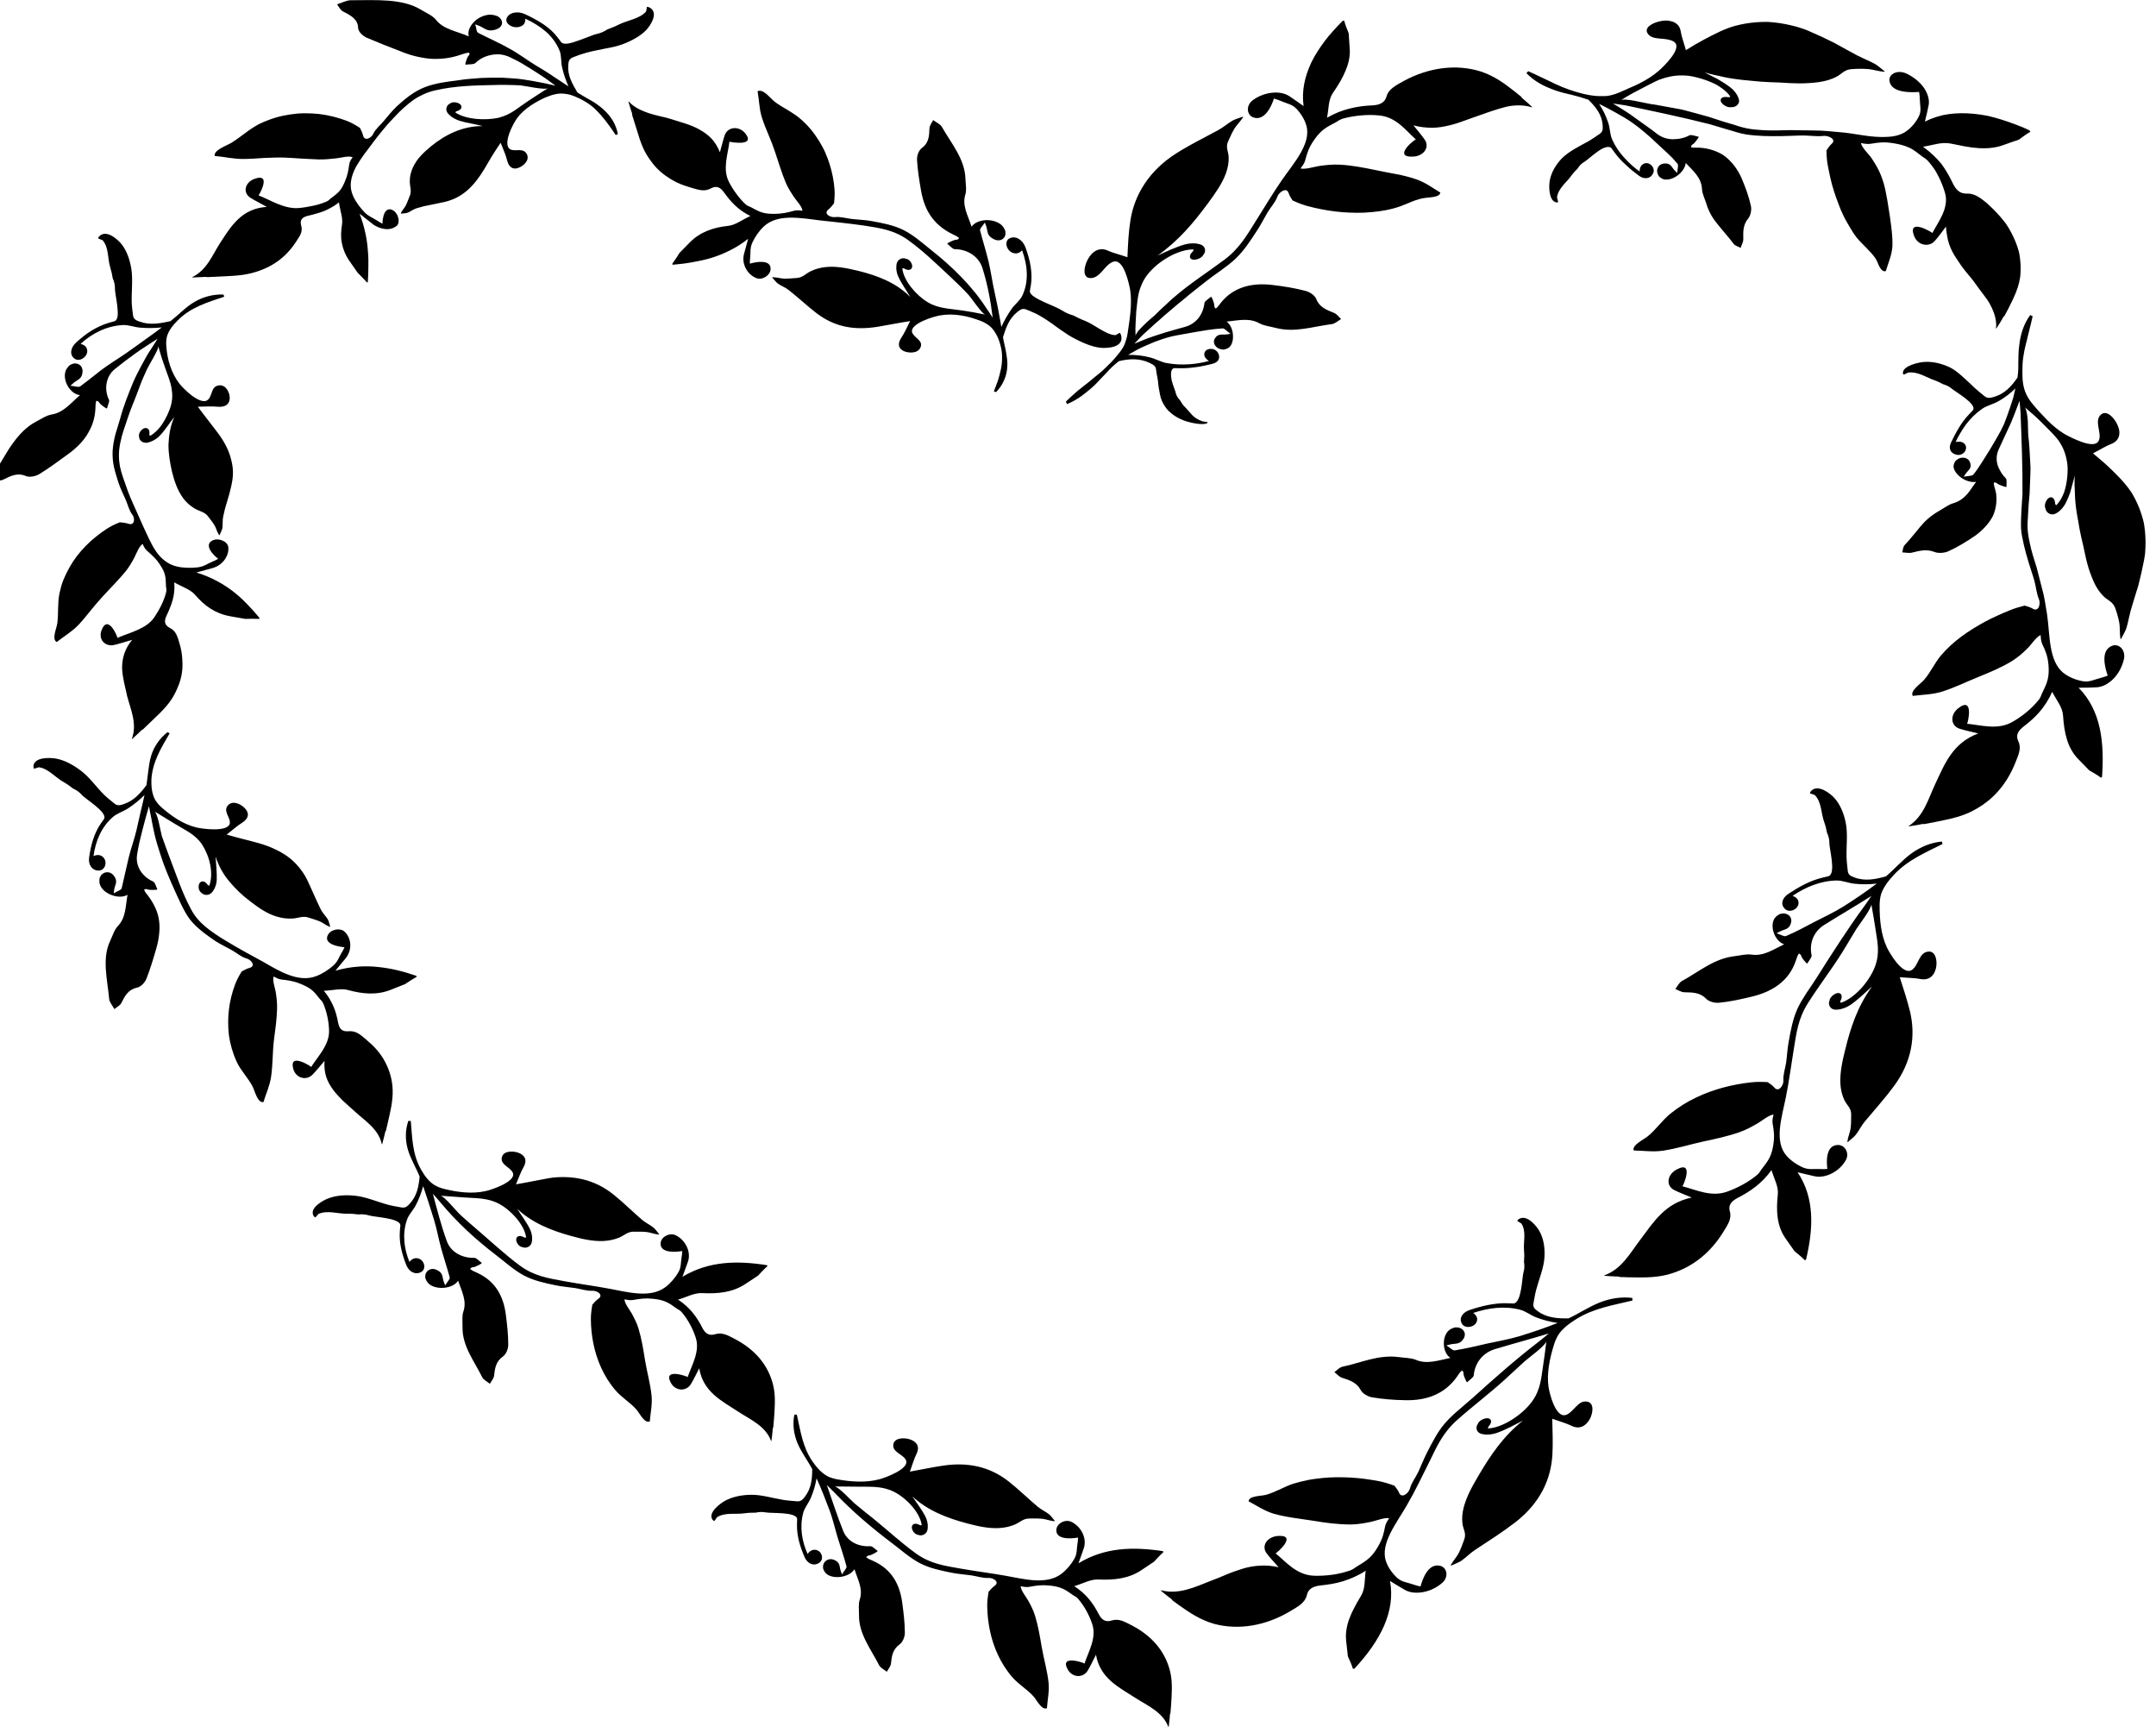 <?xml version="1.0" encoding="UTF-8" standalone="no"?>
<!DOCTYPE svg PUBLIC "-//W3C//DTD SVG 1.1//EN" "http://www.w3.org/Graphics/SVG/1.1/DTD/svg11.dtd">
<svg width="100%" height="100%" viewBox="0 0 158 127" version="1.1" xmlns="http://www.w3.org/2000/svg" xmlns:xlink="http://www.w3.org/1999/xlink" xml:space="preserve" xmlns:serif="http://www.serif.com/" style="fill-rule:evenodd;clip-rule:evenodd;stroke-linejoin:round;stroke-miterlimit:2;">
    <g transform="matrix(1,0,0,1,-2584.67,-507.973)">
        <g transform="matrix(0.18,0,0,0.168,2186.37,464.873)">
            <path d="M2605.79,341.433C2606.4,339.332 2605.9,336.705 2605.83,334.334C2605.53,325.835 2600.11,319.123 2596.23,311.867C2595.58,310.663 2593.9,309.889 2592.7,308.917C2592.17,310.117 2591.23,311.245 2591.19,312.529C2591.09,315.885 2590.92,318.912 2588.07,321.131C2586.79,322.136 2586.05,324.484 2586.13,326.3C2586.35,330.724 2587.04,335.179 2587.75,339.575C2589.05,347.675 2592.43,354.359 2600.47,358.614C2601.46,359.126 2602.51,359.597 2603.26,360.385C2602.95,360.98 2602.4,361.143 2601.68,361.144C2601.38,361.137 2598.1,362.593 2598.47,362.889C2599.49,363.696 2600.58,365.208 2601.5,365.212C2606.44,365.216 2611.18,368.224 2612.72,373.32C2614.83,380.416 2616.08,387.652 2616.94,395.102C2616,393.457 2615.1,392.184 2614.29,390.842C2611.39,386.047 2607.96,381.56 2604.2,377.424C2600.46,373.26 2596.41,369.415 2592.2,365.852C2588.63,362.79 2584.9,359.213 2580.84,356.986C2576.73,354.724 2572.13,353.847 2567.71,352.972C2565.08,352.442 2562.38,352.388 2559.74,352.065C2557.32,351.786 2555.05,350.94 2552.67,351.225C2550.79,351.443 2547.92,349.753 2550.02,347.93C2550.92,347.154 2551.64,346.195 2552.33,345.221C2552.56,343.132 2552.69,341.015 2552.52,338.87C2552.26,335.268 2551.58,331.702 2550.54,328.139C2550.02,326.362 2549.4,324.596 2548.68,322.853C2547.95,321.115 2547.07,319.438 2546.11,317.777C2544.11,314.352 2541.64,311.08 2538.57,308.31C2536.99,306.845 2535.19,305.653 2533.4,304.473C2531.56,303.336 2529.72,302.207 2528.07,300.81C2527.19,300.063 2526.02,298.625 2524.81,297.523C2523.57,296.444 2522.26,295.724 2521.22,296.351C2521.53,298.245 2521.69,300.152 2521.92,302.04C2522.13,303.945 2522.39,305.847 2522.94,307.692C2523.7,310.293 2524.68,312.842 2525.68,315.37C2526.68,317.881 2527.61,320.489 2528.4,323.043C2529.08,325.27 2529.73,327.493 2530.44,329.687C2531.13,331.893 2531.85,334.12 2532.71,336.271C2533.59,338.477 2534.8,340.496 2536.06,342.506C2537.09,344.173 2539.38,346.663 2539.49,348.458C2538.34,348.28 2537.17,348.148 2536.05,348.464C2533.14,349.301 2531.22,349.78 2528.08,349.811C2526.36,349.819 2524.69,349.734 2523.03,349.199C2521.36,348.655 2519.87,347.659 2518.33,346.816C2517.54,346.527 2516.84,346.145 2516.31,345.627C2514.91,344.255 2513.64,342.649 2512.5,340.954C2511.34,339.3 2510.32,337.524 2509.48,335.727C2506.91,330.224 2509.13,323.83 2509.76,318.306C2509.74,318.437 2512.54,318.93 2514.7,318.784C2516.86,318.619 2518.48,317.672 2516.08,314.546C2513.46,311.307 2509,311.871 2507.84,315.524C2507.15,317.668 2506.69,319.899 2505.87,322.959C2505,320.543 2503.81,318.55 2502.4,316.92C2500.96,315.338 2499.3,314.082 2497.53,313.031C2494.01,310.853 2489.86,309.84 2485.93,308.469C2484.46,307.935 2482.9,307.59 2481.36,307.197C2479.82,306.805 2478.29,306.39 2476.82,305.859C2476.08,305.594 2475.35,305.299 2474.65,304.963C2473.93,304.654 2473.22,304.322 2472.54,303.927C2471.18,303.141 2469.9,302.14 2468.74,300.826L2468.62,300.91C2468.98,302.284 2469.41,303.65 2469.8,305.014C2469.97,305.442 2470.09,305.888 2470.17,306.356C2470.2,306.543 2470.21,306.717 2470.19,306.881C2470.52,307.83 2470.75,308.822 2471.06,309.822C2471.4,310.991 2471.75,312.174 2472.1,313.36C2472.43,314.573 2472.78,315.781 2473.15,316.968C2473.89,319.343 2474.74,321.634 2475.88,323.709C2476.4,324.661 2476.95,325.548 2477.54,326.408C2478.11,327.297 2478.72,328.136 2479.37,328.926C2480.66,330.505 2482.08,331.885 2483.64,333.072C2485.2,334.254 2486.87,335.41 2488.7,336.293C2490.52,337.215 2492.51,337.865 2494.61,338.544C2497.19,339.327 2499.58,340.262 2502.2,338.709C2504.47,337.369 2506.07,338.241 2507.52,340.427C2510.21,344.415 2513.24,348.138 2518.29,350.735C2515.01,352.333 2512.26,354.679 2509.3,355.038C2507.78,355.223 2506.3,355.468 2504.88,355.801C2503.45,356.143 2502.08,356.625 2500.76,357.192C2498.14,358.34 2495.76,359.95 2493.64,362.244L2489.43,366.843C2488.46,368.468 2487.51,370.115 2486.44,371.652L2486.64,372.002C2489.25,371.78 2491.86,371.451 2494.46,370.949C2497.07,370.433 2499.67,369.917 2502.25,369.059C2504.83,368.231 2507.4,367.125 2509.92,365.769C2512.45,364.425 2514.94,362.76 2517.37,360.697C2516.66,363.498 2516.16,365.442 2515.67,367.39C2515.16,369.502 2515.48,371.656 2516.39,373.556C2517.3,375.459 2518.81,377.03 2520.74,377.843C2523.14,378.839 2526.35,376.655 2526.51,373.998C2526.76,369.518 2520.62,370.705 2518.07,371.536C2518.03,370.585 2518.12,369.604 2518.21,368.658C2518.42,366.347 2518.09,364.627 2519.08,362.342C2520.16,359.858 2521.78,357.296 2523.68,355.377C2525.08,353.962 2526.71,353.008 2528.5,352.388C2530.27,351.777 2532.19,351.539 2534.17,351.484C2538.13,351.377 2542.34,352.085 2546.04,352.588C2552.07,353.32 2558.11,353.933 2564.2,354.866C2570.96,355.994 2576.69,356.774 2582.48,361.229C2588.69,366.013 2594.07,371.645 2599.65,377.224C2602.12,379.712 2604.61,382.233 2606.92,384.928C2607.55,385.613 2608.94,387.751 2610.36,389.713C2611.79,391.689 2613.16,393.594 2613.97,393.759C2611.97,393.317 2610.27,392.97 2608.71,392.663C2607.14,392.396 2605.69,392.151 2604.25,391.907C2599.52,391.122 2594.9,391.179 2590.5,388.356C2585.78,385.338 2580.75,379.049 2580.13,373.665C2580.59,373.309 2581,373.732 2581.58,374.003C2582.49,374.423 2583.58,374.354 2584.01,373.416C2584.63,372.093 2583.26,369.622 2581.72,369.425C2580.92,369.048 2579.99,369.045 2579.11,369.625C2578.15,370.265 2577.76,371.285 2577.73,372.387C2577.53,373.916 2577.89,375.803 2578.51,377.211C2579.85,380.312 2581.81,383.128 2583.37,386.078C2577.56,379.736 2569.88,376.672 2561.87,374.578C2557.64,373.507 2553.28,372.537 2549.02,373.006C2546.85,373.245 2544.76,373.837 2542.85,374.825C2540.81,375.883 2539.56,377.64 2537.15,377.782C2535.16,377.88 2532.72,378.29 2530.77,377.911C2530.77,377.911 2529.76,377.703 2528.81,377.566C2527.86,377.428 2526.97,377.363 2527.22,377.645C2528.21,378.785 2528.76,379.695 2529.55,380.268C2530.94,381.292 2532.61,381.927 2533.94,383.079C2535.84,384.702 2537.68,386.404 2539.54,388.086C2541.39,389.802 2543.25,391.525 2545.2,393.117C2552.94,399.448 2561.11,400.609 2570.15,399.043C2572.16,398.695 2574.2,398.287 2576.35,397.862C2578.48,397.443 2580.76,397.002 2583.31,396.582C2581.91,399.558 2581.02,401.783 2579.77,403.774C2577.97,406.656 2578.64,408.723 2580.95,409.756C2582.86,410.558 2586.32,410.747 2587.48,408.206C2588.21,406.568 2587.52,405.467 2586.54,404.49C2585.57,403.508 2584.42,402.617 2584.1,401.358C2583.67,399.549 2585.93,397.782 2588.63,396.458C2591.35,395.116 2594.46,394.284 2595.63,394.076C2596.99,393.83 2598.38,393.717 2599.78,393.716C2601.15,393.731 2602.54,393.868 2603.93,394.095C2606.76,394.523 2609.46,395.454 2612.19,396.54C2613.52,397.124 2614.7,397.868 2615.73,398.73C2616.84,399.72 2617.65,400.991 2618.34,402.311C2618.69,402.973 2618.99,403.655 2619.26,404.344C2619.52,405.044 2619.73,405.765 2619.93,406.47C2620.44,408.328 2620.74,410.128 2620.75,411.956C2620.76,413.775 2620.69,415.494 2620.34,417.252C2620.02,418.994 2619.59,420.683 2619.12,422.329C2618.57,424.004 2617.98,425.633 2617.4,427.226L2618.3,427.553C2621.02,424.581 2622.7,420.608 2622.88,416.446C2623.04,414.322 2622.69,412.246 2622.36,410.074C2622.02,407.912 2621.45,405.809 2621.13,403.606C2622.31,399.539 2623.58,395.463 2626.98,392.587C2628.16,391.593 2629.08,390.814 2630.79,391.595C2632.6,392.448 2634.51,393.191 2636.26,394.324C2638.47,395.712 2640.71,397.33 2642.85,399.051C2643.93,399.894 2645.03,400.722 2646.14,401.495C2647.21,402.302 2648.3,403.062 2649.42,403.72C2653.21,405.871 2657.13,407.814 2660.94,408.225C2663.46,408.461 2670.12,408.205 2669.31,403.218C2669.26,402.891 2668.89,401.455 2668.48,401.752C2667.98,402.116 2667.46,402.432 2666.92,402.71C2664.76,402.622 2662.77,401.389 2660.66,400.116C2658.58,398.818 2656.54,397.299 2654.46,396.432C2652.87,395.797 2651.27,394.964 2649.7,394.09C2648.26,393.69 2646.62,392.949 2645.25,391.977C2644.14,391.189 2640.92,389.676 2637.89,388.287C2636.39,387.567 2634.97,386.79 2633.91,386.015C2632.83,385.262 2632.12,384.465 2632.07,383.615L2632.06,383.475C2632.25,382.394 2632.38,381.601 2632.5,380.8C2632.88,378.156 2632.78,375.526 2632.39,372.742C2631.99,369.962 2631.23,367.265 2630.29,364.439C2629.12,361.058 2626.26,359.203 2623.82,360.473C2621.28,361.772 2622.66,366.723 2626.08,367.046C2627.29,367.157 2628.21,366.521 2628.88,365.739L2628.91,365.7C2630.04,369.086 2630.76,372.433 2630.82,375.838C2630.85,377.519 2630.73,379.164 2630.44,380.757C2630.14,382.366 2629.66,383.951 2629.01,385.445C2628.02,387.695 2625.98,389.209 2624.65,391.239C2623.02,393.719 2621.65,396.347 2620.44,399.139L2620.15,397.181L2619.82,395.248L2619.15,391.326C2618.66,388.733 2618.16,386.099 2617.61,383.471C2617.15,381.357 2616.81,379.184 2616.45,377.019C2616.08,374.883 2615.72,372.719 2615.24,370.542C2614.73,368.308 2614.14,366.066 2613.55,363.797C2612.94,361.57 2612.34,359.344 2611.81,357.084C2611.6,356.196 2612.79,355.233 2613.74,353.606C2613.96,354.175 2614.14,354.714 2614.3,355.187C2615.03,357.42 2614.34,359.166 2617.3,360.803C2619.87,362.259 2622.29,360.663 2622.14,358.074C2622.29,357.358 2621.41,355.538 2620.62,354.763C2619,353.181 2616.42,352.404 2614.02,352.563C2611.62,352.719 2609.39,353.71 2608.34,355.432C2607.62,352.991 2606.64,350.704 2606,348.411C2605.37,346.098 2605.09,343.828 2605.79,341.433Z" style="fill-rule:nonzero;"/>
            <path d="M2390.29,265.215C2388.95,263.358 2386.36,262.212 2384.2,260.806C2376.51,255.751 2365.64,256.656 2355.54,256.655C2353.86,256.667 2351.85,257.808 2350,258.438C2350.81,259.502 2351.24,260.903 2352.47,261.568C2355.7,263.306 2358.46,264.99 2358.57,268.655C2358.62,270.308 2360.34,272.167 2362.1,272.997C2364.24,273.983 2366.48,274.974 2368.72,275.933C2370.94,276.863 2373.17,277.795 2375.4,278.725C2377.43,279.63 2379.45,280.389 2381.47,280.952C2382.47,281.234 2383.48,281.467 2384.49,281.646C2385.51,281.861 2386.53,282.024 2387.56,282.125C2389.61,282.347 2391.67,282.248 2393.81,282.006C2395.95,281.767 2398.14,281.243 2400.43,280.384C2401.56,280.003 2402.68,279.544 2403.84,279.508C2404.07,280.14 2403.8,280.658 2403.29,281.194C2403.07,281.413 2401.86,284.82 2402.36,284.743C2403.71,284.532 2405.64,284.73 2406.3,284.05C2407.2,283.151 2408.21,282.324 2409.32,281.745C2410.44,281.161 2411.64,280.732 2412.88,280.483C2414.13,280.238 2415.41,280.156 2416.69,280.312C2417.97,280.504 2419.24,280.902 2420.45,281.527C2422.13,282.416 2423.77,283.235 2425.35,284.257C2426.93,285.26 2428.48,286.284 2430.01,287.322C2431.54,288.361 2433.04,289.415 2434.53,290.476C2436.01,291.558 2437.47,292.782 2438.94,293.938C2437.12,293.499 2435.6,293.068 2434.08,292.756C2431.36,292.167 2428.6,291.649 2425.81,291.198C2424.42,290.937 2423.01,290.85 2421.59,290.729C2420.18,290.616 2418.76,290.518 2417.33,290.436C2414.49,290.391 2411.63,290.391 2408.78,290.54L2404.51,290.899L2402.38,291.106C2401.67,291.191 2400.97,291.312 2400.26,291.417C2395.45,292.105 2390.07,292.703 2385.61,294.624C2381.07,296.539 2377.48,299.845 2374.19,303.058C2372.26,305.056 2370.69,307.198 2369.03,309.302C2367.53,311.246 2365.66,312.79 2364.72,314.937C2364,316.689 2361.2,318.35 2360.6,315.64C2360.35,314.481 2359.85,313.39 2359.33,312.317C2357.6,311.115 2355.76,309.984 2353.74,309.156C2350.41,307.842 2346.75,306.797 2342.92,306.289C2341.02,306.061 2339.07,305.943 2337.07,305.947C2336.08,305.955 2335.06,305.967 2334.05,306.058C2333.05,306.154 2332.05,306.282 2331.03,306.444C2328.94,306.795 2326.78,307.219 2324.71,307.925C2322.63,308.63 2320.56,309.49 2318.52,310.508C2314.34,312.766 2310.95,316.211 2307.01,318.821C2304.86,320.142 2299.65,322.101 2300.2,324.562C2302.15,324.729 2304.11,325.087 2306.04,325.375C2307.98,325.664 2309.9,325.887 2311.92,325.879C2314.74,325.859 2317.54,325.622 2320.33,325.433C2323.17,325.299 2325.97,325.179 2328.67,325.27C2331.03,325.358 2333.42,325.586 2335.73,325.724C2336.89,325.799 2338.05,325.864 2339.19,325.91C2340.37,325.99 2341.53,326.052 2342.69,326.083C2345.06,326.164 2347.34,325.826 2349.69,325.597C2351.62,325.395 2354.7,324.338 2356.36,325.131C2355.71,326.029 2355.13,327.031 2354.97,328.168C2354.58,331.14 2354.28,333.028 2353.16,335.783C2352.56,337.315 2351.92,338.753 2350.89,339.982C2349.82,341.192 2348.56,342.228 2347.27,343.216C2346.76,343.8 2346.19,344.263 2345.55,344.524C2343.91,345.272 2342.11,345.869 2340.21,346.291C2339.26,346.491 2338.31,346.69 2337.37,346.867C2336.42,347.037 2335.46,347.169 2334.51,347.263C2333.05,347.411 2331.6,347.257 2330.19,346.942C2328.78,346.638 2327.39,346.14 2326.01,345.55C2323.26,344.367 2320.59,342.817 2318.03,341.75C2318.08,341.774 2318.43,341.148 2318.84,340.259C2319.26,339.375 2319.72,338.212 2319.96,337.126C2320.2,336.036 2320.26,335.066 2319.75,334.506C2319.25,333.961 2318.17,333.813 2316.32,334.581C2314.33,335.374 2313.13,336.934 2312.85,338.539C2312.55,340.136 2313.2,341.779 2314.79,342.84C2316.66,344.084 2318.69,345.138 2321.4,346.778C2316.29,347.103 2312.54,349.272 2309.65,352.23C2306.73,355.188 2304.62,358.887 2302.43,362.455C2299.15,367.853 2297.17,374.131 2291.04,377.423L2291.1,377.558C2292.52,377.522 2293.94,377.423 2295.36,377.357C2295.81,377.296 2296.28,377.274 2296.75,377.306C2296.94,377.318 2297.11,377.356 2297.26,377.41C2298.27,377.31 2299.3,377.313 2300.35,377.249C2305.27,376.948 2310.38,376.955 2314.96,375.722C2323.37,373.461 2329.21,368.818 2333.43,361.785C2334.07,360.696 2334.76,359.677 2335.2,358.59C2335.62,357.487 2335.78,356.303 2335.4,354.881C2335.07,353.646 2335.19,352.707 2335.7,352.009C2336.23,351.334 2337.14,350.889 2338.35,350.602C2339.46,350.338 2340.54,350.043 2341.59,349.691C2342.68,349.375 2343.75,349.013 2344.78,348.563C2345.82,348.122 2346.79,347.56 2347.8,346.954C2348.82,346.359 2349.81,345.653 2350.78,344.807C2351.21,348.342 2352.45,351.589 2352.03,354.309C2351.63,357.148 2351.45,359.767 2351.94,362.462C2352.41,365.142 2353.37,367.732 2355.03,370.328C2356.13,372.066 2357.24,373.754 2358.39,375.484C2359.67,376.877 2360.98,378.261 2362.18,379.704L2362.51,379.666C2362.66,377.521 2362.76,375.339 2362.75,373.015C2362.82,370.772 2362.77,368.408 2362.55,365.91C2362.26,361.068 2361.26,355.621 2359.19,349.745C2361.39,351.567 2362.88,352.878 2364.38,354.149C2365.99,355.512 2367.88,356.247 2369.68,356.446C2371.47,356.641 2373.05,356.094 2374.29,355.033C2375.79,353.662 2375.05,349.897 2373.02,348.429C2371.27,347.186 2370.1,347.985 2369.38,349.371C2368.71,350.829 2368.5,352.864 2368.49,354.109C2367.7,353.685 2366.93,353.157 2366.15,352.632C2364.26,351.33 2362.75,350.882 2361.09,349.018C2359.3,346.998 2357.58,344.503 2356.54,342.02C2354.96,338.326 2355.47,334.721 2356.88,331.169C2357.57,329.359 2358.57,327.724 2359.6,326.068C2360.63,324.417 2361.73,322.807 2362.79,321.358L2365.34,317.71C2366.19,316.469 2367.1,315.328 2368,314.115C2368.92,312.924 2369.83,311.696 2370.8,310.517C2371.78,309.368 2372.78,308.216 2373.82,307.07C2376.13,304.439 2378.41,302.268 2380.95,300.26C2382.22,299.27 2383.61,298.478 2385.11,297.724C2386.62,296.992 2388.25,296.319 2390.1,295.932C2397.98,293.985 2405.99,293.788 2413.97,293.624C2415.75,293.574 2417.53,293.506 2419.32,293.581C2421.1,293.628 2422.89,293.656 2424.67,293.774C2425.61,293.875 2428.1,294.406 2430.5,294.8C2432.91,295.199 2435.23,295.421 2435.9,295.063C2435.05,295.563 2434.26,296.091 2433.51,296.61C2432.78,297.119 2432.08,297.599 2431.42,298.06C2430.11,298.977 2428.92,299.818 2427.72,300.66C2426.75,301.347 2425.82,302.058 2424.9,302.751C2423.97,303.44 2423.05,304.213 2422.1,304.869C2420.19,306.231 2418.16,307.23 2415.68,307.931C2410.33,309.119 2402.66,308.742 2398.21,305.642C2398.24,305.065 2398.82,305.041 2399.4,304.79C2400.29,304.397 2400.94,303.518 2400.53,302.578C2399.95,301.269 2397.15,300.606 2396.01,301.694C2395.21,302.083 2394.62,302.808 2394.51,303.853C2394.39,305.003 2394.94,305.952 2395.75,306.674C2396.78,307.79 2398.4,308.692 2399.84,309.2C2401.4,309.726 2403,310.088 2404.59,310.401C2406.18,310.74 2407.79,311.125 2409.34,311.529C2401.07,311.459 2394.02,315.319 2388.28,320.32C2386.77,321.65 2385.31,323.083 2384.01,324.578C2382.71,326.055 2381.65,327.822 2380.86,329.628C2380.07,331.495 2379.61,333.476 2379.61,335.601C2379.6,337.846 2380.46,339.828 2379.66,341.84C2379.35,342.667 2379.01,343.587 2378.67,344.506C2378.33,345.44 2377.95,346.329 2377.48,347.019C2377.48,347.019 2375.48,349.807 2376.09,349.71C2377.31,349.531 2378.19,349.577 2378.88,349.258C2379.5,348.977 2380.07,348.576 2380.65,348.214C2381.25,347.875 2381.85,347.544 2382.5,347.337C2383.43,347.041 2384.37,346.763 2385.31,346.497L2388.18,345.868C2390.06,345.393 2391.99,345.095 2393.84,344.601C2401.11,342.785 2405.81,337.701 2410.1,330.021C2411.06,328.273 2412.02,326.528 2413.04,324.679C2414.09,322.868 2415.24,320.94 2416.61,318.816C2417.74,321.88 2418.66,324.015 2419.19,326.326C2419.96,329.643 2421.72,330.684 2423.97,329.692C2425.76,328.967 2428.37,326.668 2427.39,324.041C2426.75,322.379 2425.49,322.05 2424.16,322.012C2422.84,322.03 2421.45,322.275 2420.39,321.579C2418.89,320.583 2419.16,317.746 2420.07,314.907C2420.97,312.068 2422.54,309.225 2423.21,308.237C2423.59,307.663 2424.01,307.103 2424.45,306.566C2424.89,306.054 2425.35,305.562 2425.84,305.087C2426.83,304.136 2427.9,303.256 2429.05,302.438C2430.19,301.619 2431.41,300.862 2432.68,300.157C2433.32,299.807 2433.97,299.461 2434.62,299.143C2435.28,298.858 2435.94,298.585 2436.61,298.323C2437.96,297.795 2439.32,297.483 2440.65,297.356C2442.13,297.299 2443.6,297.507 2445.03,297.912C2446.44,298.389 2447.81,299.03 2449.1,299.715C2450.79,300.615 2452.31,301.659 2453.68,302.801C2455.05,303.965 2456.26,305.346 2457.39,306.712C2458.52,308.095 2459.56,309.531 2460.56,310.98C2461.05,311.706 2461.54,312.435 2462.03,313.165C2462.51,313.924 2462.99,314.686 2463.47,315.448L2464.33,314.987C2463.96,312.958 2463.26,310.93 2462.26,309.15C2461.26,307.376 2459.97,305.733 2458.46,304.271C2457.71,303.538 2456.89,302.853 2456.04,302.196C2455.61,301.867 2455.18,301.545 2454.74,301.228C2454.29,300.923 2453.84,300.65 2453.38,300.364C2451.55,299.234 2449.66,298.132 2447.86,296.878C2445.78,293.089 2443.8,289.445 2444.13,285.017C2444.25,283.475 2444.34,282.275 2446.04,281.542C2447.86,280.743 2449.63,280.09 2451.55,279.519C2453.94,278.835 2456.51,278.334 2459.03,277.758C2461.52,277.279 2463.96,276.758 2466.2,275.867C2468.07,275.125 2469.89,274.229 2471.57,273.17C2473.24,272.111 2474.71,270.981 2475.92,269.603C2477.51,267.77 2481,262.335 2477.48,259.975C2477.25,259.819 2476.16,259.244 2476.11,259.743C2476.05,260.355 2475.96,260.957 2475.82,261.551C2473.26,264.803 2468.11,265.371 2464.49,267.378C2463.1,268.162 2461.61,268.732 2460.04,269.387C2458.87,270.234 2457.35,271.002 2455.81,271.329C2454.57,271.592 2451.51,273.028 2448.55,274.122C2445.56,275.311 2442.64,276.245 2441.41,275.108L2441.31,275.017C2440.69,274.122 2440.24,273.469 2439.77,272.824C2436.71,268.469 2432.05,265.517 2426.71,262.81C2425.88,262.399 2425.05,262.119 2424.24,261.997C2423.43,261.901 2422.65,261.941 2421.95,262.109C2420.55,262.445 2419.47,263.295 2419.03,264.603C2418.57,265.974 2419.55,267.271 2420.95,267.945C2422.34,268.641 2424.19,268.626 2425.55,267.608C2426.51,266.867 2426.71,265.752 2426.63,264.726L2426.62,264.682C2429.84,266.277 2432.76,268.204 2435.16,270.471C2436.37,271.576 2437.42,272.887 2438.33,274.246C2439.23,275.608 2439.99,277.05 2440.57,278.57C2441.45,280.857 2441.09,283.37 2441.59,285.744C2442.19,288.66 2443.08,291.484 2444.22,294.231C2442.11,292.771 2439.98,291.259 2437.83,289.715C2436.74,288.964 2435.67,288.113 2434.56,287.425L2431.22,285.264C2427.56,282.902 2424.12,280.035 2420.24,277.782C2416.17,275.259 2411.81,273.284 2407.53,270.922C2406.69,270.496 2406.81,268.956 2406.24,267.161C2406.86,267.381 2407.4,267.593 2407.89,267.814C2410.17,268.808 2411.03,270.542 2414.45,269.495C2415.94,269.023 2416.84,268.142 2417.1,267.115C2417.37,266.091 2417,264.948 2415.96,264.087C2415.52,263.461 2413.5,262.91 2412.3,262.941C2409.83,263.041 2407.3,264.314 2405.63,266.251C2403.94,268.147 2403.08,270.477 2403.66,272.409C2398.76,270.152 2393.34,269.392 2390.29,265.215Z" style="fill-rule:nonzero;"/>
            <path d="M2233.8,437.316C2231.63,437.701 2229.4,439.334 2227.31,440.524C2223.59,442.624 2220.74,445.885 2218.21,449.569C2217.58,450.49 2216.95,451.436 2216.37,452.401L2214.7,455.334C2213.59,457.305 2212.49,459.293 2211.31,461.212C2210.53,462.487 2210.58,464.497 2210.25,466.167C2211.56,466.031 2213,466.324 2214.17,465.683C2217.23,464.005 2220.03,462.602 2223.3,464.135C2224.78,464.823 2227.23,464.315 2228.8,463.293C2232.65,460.798 2236.23,457.895 2239.88,455.084C2243.28,452.514 2246.12,449.681 2248.11,446.353C2249.07,444.682 2249.93,442.907 2250.56,440.973C2251.17,439.037 2251.54,436.941 2251.63,434.64C2251.68,433.512 2251.63,432.36 2252,431.34C2252.67,431.369 2253.05,431.798 2253.38,432.451C2253.5,432.721 2256.25,435.08 2256.35,434.615C2256.48,433.979 2256.77,433.25 2256.96,432.576C2257.18,431.907 2257.33,431.295 2257.14,430.878C2256.14,428.648 2255.78,426.17 2256.16,423.8C2256.55,421.438 2257.57,419.161 2259.6,417.441C2262.35,415.039 2265.16,412.793 2268,410.61C2269.39,409.509 2270.9,408.459 2272.41,407.413C2273.9,406.376 2275.41,405.329 2276.94,404.269C2276,405.859 2275.26,407.205 2274.44,408.509C2272.92,410.821 2271.73,413.284 2270.47,415.743C2269.26,418.219 2268.01,420.704 2266.99,423.275C2265.02,428.436 2263.03,433.657 2261.72,439.044C2261.08,441.32 2260.4,443.713 2259.73,446.094C2259.16,448.5 2258.75,450.934 2258.63,453.283C2258.54,455.674 2258.72,458.003 2259.19,460.291C2259.69,462.584 2260.35,464.816 2261,466.999C2261.39,468.3 2261.88,469.55 2262.38,470.783C2262.87,472.015 2263.4,473.232 2263.94,474.476C2264.88,476.734 2265.31,479.133 2266.69,481.057C2267.78,482.579 2267.68,485.878 2265.07,484.964C2263.95,484.57 2262.76,484.423 2261.58,484.307C2259.61,485.141 2257.77,486.1 2256.01,487.336C2250.19,491.463 2244.72,497.001 2241.13,503.872C2240.18,505.644 2239.33,507.503 2238.59,509.434C2237.87,511.363 2237.38,513.359 2236.97,515.409C2236.16,519.705 2236.64,524.104 2236.11,528.374C2235.79,530.649 2233.75,535.412 2235.89,536.531C2238.84,534.028 2242.13,531.987 2244.68,529.114C2246.48,527.091 2248.08,524.916 2249.72,522.739C2251.41,520.56 2253.08,518.382 2254.85,516.363C2256.39,514.612 2257.94,512.889 2259.43,511.141C2260.92,509.393 2262.5,507.619 2263.89,505.767C2265.32,503.878 2266.45,501.803 2267.49,499.696C2268.3,497.961 2269.39,494.752 2270.87,493.762C2271.29,494.834 2271.76,495.894 2272.59,496.684C2274.73,498.735 2276.29,500.116 2277.88,502.755C2278.77,504.204 2279.56,505.656 2279.95,507.324C2280.15,508.166 2280.23,509.027 2280.26,509.896C2280.3,510.765 2280.34,511.64 2280.37,512.51C2280.54,513.329 2280.59,514.116 2280.42,514.83C2279.56,518.619 2277.65,522.471 2275.58,525.797C2272.33,530.864 2265.66,532.365 2260.58,534.732C2260.69,534.682 2259.76,532.036 2258.46,530.278C2257.17,528.528 2255.5,527.649 2254.14,531.335C2253.43,533.289 2253.72,535.159 2254.73,536.401C2255.75,537.646 2257.39,538.269 2259.25,537.815C2261.43,537.284 2263.56,536.503 2266.58,535.592C2263.45,539.622 2262.48,543.774 2262.48,547.896C2262.63,552.004 2263.72,556.082 2264.55,560.157C2266.07,566.249 2268.68,572.261 2266.46,578.763L2266.59,578.825C2267.61,577.853 2268.6,576.825 2269.6,575.823C2269.89,575.473 2270.22,575.146 2270.59,574.85C2270.74,574.732 2270.89,574.645 2271.04,574.58C2271.71,573.832 2272.46,573.137 2273.18,572.378C2276.57,568.828 2280.41,565.294 2282.83,561.146C2283.97,559.242 2284.77,557.331 2285.5,555.369C2286.21,553.411 2286.68,551.43 2286.91,549.424C2287.17,547.415 2287.08,545.393 2286.95,543.318C2286.81,541.247 2286.43,539.145 2285.82,537.007C2285.45,535.694 2285.14,534.4 2284.58,533.259C2284.06,532.114 2283.31,531.122 2281.98,530.41C2279.68,529.179 2279.52,527.368 2280.6,524.986C2281.1,523.888 2281.56,522.785 2281.96,521.66C2282.4,520.534 2282.78,519.386 2283.08,518.202C2283.68,515.833 2283.95,513.318 2283.72,510.513C2286.81,512.456 2290.25,513.556 2292.11,515.851C2294.05,518.219 2296.01,520.292 2298.39,521.913C2300.77,523.536 2303.41,524.708 2306.48,525.296L2312.62,526.446C2314.52,526.412 2316.42,526.353 2318.29,526.455L2318.48,526.099C2316.9,524.014 2315.2,521.98 2313.41,520.037C2311.69,518.095 2309.82,516.244 2307.75,514.527C2305.68,512.811 2303.4,511.227 2300.9,509.825C2298.46,508.425 2295.75,507.205 2292.73,506.22C2295.5,505.408 2297.42,504.844 2299.34,504.279C2301.4,503.652 2303.12,502.304 2304.23,500.641C2304.51,500.225 2304.75,499.789 2304.95,499.338C2305.17,498.89 2305.35,498.426 2305.48,497.954C2305.75,497.01 2305.84,496.029 2305.71,495.054C2305.38,492.626 2301.83,491.044 2299.48,492.156C2297.48,493.11 2297.51,494.734 2298.28,496.308C2299.06,497.885 2300.56,499.402 2301.63,500.251C2300.84,500.746 2299.98,501.15 2299.12,501.547C2297.03,502.516 2295.73,503.654 2293.26,503.972C2290.57,504.317 2287.54,504.261 2284.92,503.635C2282.98,503.174 2281.33,502.285 2279.88,501.094C2278.44,499.904 2277.15,498.41 2276.15,496.763C2274.09,493.466 2272.6,489.525 2271.08,486.102C2269.92,483.321 2268.77,480.546 2267.61,477.771L2265.86,473.527C2265.3,472.102 2264.82,470.671 2264.33,469.217C2263.23,465.962 2262.2,462.944 2261.58,459.821C2261.08,456.721 2261.01,453.514 2261.71,449.891C2261.9,448.92 2262.1,447.952 2262.32,446.993L2263.12,444.15C2263.68,442.265 2264.27,440.396 2264.88,438.535C2266.01,434.793 2267.55,431.176 2268.83,427.464C2269.41,425.822 2269.94,424.154 2270.57,422.515C2271.22,420.884 2271.89,419.256 2272.58,417.645C2272.95,416.792 2274.18,414.61 2275.25,412.462C2276.33,410.317 2277.42,408.259 2277.19,407.48C2277.72,409.397 2278.19,411.058 2278.61,412.593C2279.1,414.124 2279.55,415.527 2280,416.932C2280.73,419.233 2281.59,421.429 2282.17,423.695C2282.47,424.829 2282.67,425.975 2282.78,427.172C2282.93,428.38 2282.95,429.63 2282.81,430.948C2282.51,433.783 2281.32,436.941 2279.79,439.8C2278.29,442.668 2276.26,445.19 2273.93,446.597C2273.42,446.337 2273.63,445.789 2273.63,445.152C2273.64,444.158 2273.09,443.205 2272.06,443.212C2270.62,443.219 2268.94,445.518 2269.41,446.989C2269.41,447.873 2269.78,448.704 2270.7,449.245C2271.71,449.838 2272.77,449.736 2273.78,449.295C2275.26,448.816 2276.82,447.691 2277.84,446.544C2280.11,444.032 2281.72,441.063 2283.74,438.387C2282.11,442.355 2281.52,446.43 2281.37,450.42C2281.35,454.445 2282,458.446 2282.82,462.335C2283.77,466.436 2285.1,470.589 2287.46,473.956C2288.65,475.672 2290.21,477.162 2292.03,478.309C2293.96,479.53 2296.1,479.776 2297.44,481.695C2298.54,483.274 2300.04,485.096 2300.67,486.862C2300.67,486.862 2300.96,487.775 2301.32,488.613C2301.7,489.454 2302.11,490.208 2302.22,489.876C2302.65,488.537 2303.21,487.673 2303.32,486.778C2303.54,485.181 2303.31,483.531 2303.62,481.952C2303.84,480.823 2304.08,479.698 2304.34,478.576C2304.59,477.453 2304.95,476.355 2305.25,475.246C2305.87,473.033 2306.47,470.827 2306.92,468.599C2307.37,466.414 2307.68,464.339 2307.62,462.287C2307.59,460.244 2307.23,458.233 2306.71,456.273C2305.75,452.38 2303.79,448.587 2301.09,444.818C2298.75,441.465 2296.27,438.205 2293.32,433.908C2296.6,433.864 2298.98,433.672 2301.31,433.918C2304.64,434.252 2306.35,432.713 2306.31,429.995C2306.28,427.836 2304.88,424.375 2302.09,424.589C2298.5,424.896 2299.38,429.343 2297.27,431.01C2295.8,432.223 2293.23,430.933 2290.88,429.052C2288.55,427.184 2286.44,424.708 2285.75,423.74C2282.54,419.25 2280.92,413.483 2280.5,407.756C2280.37,406.305 2280.44,404.92 2280.68,403.607C2281.32,400.721 2283.25,398.282 2285.25,396.158C2290.43,390.536 2297.32,388.365 2304.05,385.956L2303.79,385.002C2299.66,384.795 2295.52,385.976 2291.96,388.211C2291.07,388.772 2290.21,389.399 2289.38,390.066C2288.56,390.744 2287.78,391.469 2286.99,392.204C2285.42,393.676 2283.86,395.206 2282.19,396.594C2280.12,397.102 2278.05,397.549 2275.97,397.679C2273.9,397.815 2271.86,397.645 2269.78,396.862C2268.33,396.316 2267.21,395.892 2266.94,394.117C2266.73,392.255 2266.47,390.388 2266.41,388.466C2266.28,383.648 2266.93,378.446 2266.26,373.844C2265.67,369.978 2264.5,366.128 2262.37,363.167C2260.93,361.205 2256.4,356.594 2253.4,359.386C2253.21,359.569 2252.43,360.468 2252.9,360.632C2253.48,360.833 2254.04,361.07 2254.58,361.34C2257.16,364.535 2256.53,369.416 2257.7,373.3C2258.12,374.773 2258.44,376.364 2258.69,377.962C2259.24,379.247 2259.62,380.846 2259.57,382.337C2259.52,383.547 2260.17,386.741 2260.5,389.768C2260.64,391.274 2260.79,392.782 2260.7,393.994C2260.61,395.207 2260.29,396.136 2259.59,396.537L2259.47,396.605C2258.46,396.913 2257.72,397.137 2256.99,397.362C2254.57,398.138 2252.26,399.301 2250.04,400.741C2247.81,402.178 2245.84,403.946 2243.83,405.853C2241.37,408.224 2241.02,411.398 2243.2,413.015C2245.49,414.695 2249.32,411.494 2248.06,408.411C2247.62,407.324 2246.62,406.793 2245.63,406.533L2245.58,406.53C2250.27,401.851 2256.29,398.686 2262.68,398.307C2265.09,398.167 2267.4,399.213 2269.81,399.431C2272.76,399.704 2275.7,399.663 2278.65,399.337C2274.72,402.536 2270.54,405.655 2266.39,408.855C2263.1,411.5 2259.48,413.757 2256.01,416.38C2254.15,417.744 2252.47,419.219 2250.73,420.687C2248.99,422.156 2247.23,423.629 2245.43,425.041C2244.72,425.595 2243.33,424.936 2241.46,424.768C2241.89,424.331 2242.29,423.952 2242.65,423.613C2244.33,422.032 2246.24,421.907 2246.39,418.604C2246.52,415.734 2244,414.264 2241.79,415.463C2241.08,415.631 2239.9,417.134 2239.54,418.164C2238.06,422.399 2241.33,428.458 2245.36,428.857C2241.64,432.224 2238.77,436.441 2233.8,437.316Z" style="fill-rule:nonzero;"/>
            <path d="M2260.79,660.379C2259.32,662.005 2258.64,664.566 2257.67,666.77C2254.18,674.619 2256.5,683.572 2257.23,692.253C2257.37,693.682 2258.62,695.164 2259.35,696.621C2260.32,695.733 2261.65,695.098 2262.2,693.913C2263.63,690.816 2265.01,688.075 2268.54,687.277C2270.13,686.914 2271.78,685.059 2272.41,683.336C2273.96,679.119 2275.21,674.625 2276.39,670.248C2276.94,668.239 2277.33,666.259 2277.52,664.311C2277.75,662.343 2277.8,660.396 2277.59,658.485C2277.21,654.648 2275.72,651.009 2273.14,647.307C2272.5,646.407 2271.77,645.545 2271.44,644.529C2271.98,644.134 2272.54,644.222 2273.19,644.526C2273.45,644.654 2277.04,644.767 2276.83,644.345C2276.28,643.187 2275.95,641.378 2275.13,640.982C2270.65,638.887 2267.83,634.288 2268.6,629.191C2268.88,627.419 2269.15,625.685 2269.53,623.926C2269.91,622.167 2270.31,620.418 2270.73,618.672C2271.59,615.171 2272.42,611.716 2273.42,608.143C2273.68,609.973 2274.06,611.443 2274.3,612.953C2274.74,615.643 2275.26,618.333 2275.84,621.018C2276.44,623.699 2277.24,626.318 2278.02,628.957C2279.54,634.255 2281.61,639.363 2283.73,644.441C2284.61,646.622 2285.61,648.869 2286.61,651.111C2287.63,653.344 2288.73,655.527 2290.05,657.448C2292.87,661.285 2296.64,664.113 2300.27,666.799C2302.5,668.364 2304.91,669.552 2307.19,670.932C2309.28,672.182 2310.98,673.893 2313.28,674.592C2315.09,675.147 2317.04,677.833 2314.38,678.657C2313.24,679.007 2312.2,679.596 2311.18,680.208C2310.13,682.025 2309.16,683.916 2308.46,685.953C2306.06,692.805 2305.14,700.24 2305.97,707.946C2306.47,711.868 2307.52,715.805 2309.14,719.582C2309.97,721.574 2311.18,723.325 2312.37,725.084C2313.57,726.841 2314.76,728.59 2315.68,730.51C2316.61,732.582 2317.62,737.517 2320.02,737.202C2321.08,733.528 2322.59,730.076 2323.13,726.267C2323.88,720.91 2323.71,715.413 2324.31,710.098C2324.87,705.455 2325.51,700.86 2325.59,696.249C2325.62,693.903 2325.4,691.506 2325.03,689.167C2324.73,687.237 2323.6,684.066 2324.21,682.387C2325.2,682.999 2326.23,683.576 2327.38,683.724C2330.39,684.104 2332.38,684.382 2335.22,685.633C2336,685.976 2336.76,686.338 2337.49,686.753C2338.24,687.159 2338.95,687.623 2339.61,688.19C2340.96,689.333 2341.96,690.816 2343.01,692.237C2343.62,692.827 2344.1,693.464 2344.38,694.158C2345.83,697.836 2346.67,702.008 2346.75,706.031C2346.82,709.094 2345.72,711.846 2344.25,714.434C2342.76,717.027 2340.88,719.463 2339.46,721.855C2339.52,721.756 2337.23,720.127 2335.14,719.434C2333.1,718.718 2331.22,718.957 2332.18,722.732C2333.23,726.718 2337.48,728.015 2340.05,725.169C2341.57,723.506 2342.91,721.662 2344.91,719.207C2344.71,721.779 2344.98,724.068 2345.58,726.146C2346.21,728.196 2347.18,730.015 2348.34,731.71C2349.51,733.401 2350.86,734.96 2352.29,736.466C2353.73,737.956 2355.29,739.354 2356.77,740.815C2361.17,745.245 2366.83,748.716 2368.23,755.535L2368.38,755.519C2368.74,754.148 2369.04,752.748 2369.37,751.359C2369.44,750.904 2369.54,750.451 2369.7,750.001C2369.76,749.821 2369.85,749.667 2369.94,749.531C2370.11,748.535 2370.39,747.542 2370.6,746.507C2371.1,744.085 2371.66,741.631 2372.07,739.181C2372.27,737.955 2372.43,736.732 2372.53,735.513C2372.64,734.281 2372.69,733.047 2372.64,731.824C2372.5,727.332 2371.39,723.332 2369.56,719.639C2368.65,717.785 2367.53,716.036 2366.2,714.389C2364.86,712.741 2363.31,711.205 2361.64,709.694C2359.56,707.858 2357.72,705.965 2354.68,706.282C2353.37,706.418 2352.4,706.143 2351.72,705.495C2351.06,704.838 2350.66,703.821 2350.43,702.508C2350.02,700.086 2349.45,697.733 2348.53,695.441C2347.57,693.168 2346.42,690.845 2344.61,688.624C2348.24,688.483 2351.69,687.437 2354.54,688.32C2360.53,690.069 2366.2,690.612 2371.95,688.175L2377.7,685.718C2379.25,684.625 2380.79,683.505 2382.41,682.54L2382.34,682.131C2379.79,681.202 2377.23,680.352 2374.6,679.688C2371.99,679.007 2369.25,678.548 2366.58,678.233C2361.18,677.64 2355.47,677.995 2349.34,679.875C2351.1,677.586 2352.33,675.996 2353.55,674.403C2356.16,670.923 2355.98,665.828 2353.11,662.901C2351.36,661.043 2347.58,661.805 2346.35,664.145C2344.21,668.175 2350.4,669.416 2353.04,669.639C2352.7,670.521 2352.24,671.369 2351.77,672.21C2350.64,674.257 2350.25,675.981 2348.43,677.69C2346.44,679.547 2343.95,681.262 2341.45,682.267C2334.14,685.232 2326.23,679.881 2319.91,675.995C2314.65,672.949 2309.46,669.912 2304.29,666.533C2302.82,665.595 2301.47,664.662 2300.18,663.706C2298.88,662.753 2297.64,661.779 2296.47,660.725C2294.13,658.617 2292.03,656.19 2290.46,652.874C2286.92,645.829 2284.67,638.387 2282.03,631.04C2280.9,627.751 2279.71,624.459 2278.66,621.13C2278.16,619.334 2277.03,611.295 2275.69,610.413C2279.04,612.601 2281.49,614.207 2283.95,615.816C2284.95,616.471 2285.97,617.087 2286.96,617.713C2287.96,618.336 2288.99,618.954 2289.96,619.64C2291.9,621.01 2293.67,622.62 2295.07,624.885C2296.52,627.337 2297.81,630.481 2298.37,633.708C2298.95,636.93 2298.88,640.212 2298.01,642.73C2297.44,642.848 2297.25,642.29 2296.85,641.794C2296.21,641.023 2295.19,640.609 2294.4,641.257C2293.25,642.172 2293.43,644.984 2294.73,645.835C2295.29,646.524 2296.13,646.93 2297.17,646.794C2298.32,646.644 2299.12,645.894 2299.63,644.922C2300.47,643.64 2300.97,641.793 2301.02,640.264C2301.13,636.91 2300.74,633.464 2300.55,630.111C2301.81,634.257 2303.72,637.922 2306.27,641.111C2308.76,644.327 2311.6,647.19 2314.8,649.744C2318.11,652.446 2321.53,655.084 2325.62,656.323C2327.68,656.97 2329.81,657.261 2331.94,657.119C2334.21,656.965 2336.07,655.875 2338.29,656.674C2340.09,657.345 2342.48,657.919 2344.1,659.001C2344.1,659.001 2344.92,659.57 2345.72,660.055C2346.53,660.539 2347.3,660.935 2347.2,660.587C2346.77,659.186 2346.64,658.156 2346.17,657.346C2345.32,655.9 2344.07,654.688 2343.39,653.161C2341.38,648.82 2339.67,644.349 2337.74,640.036C2336.77,637.928 2335.55,636.087 2334.23,634.426C2332.94,632.752 2331.45,631.293 2329.8,630.017C2328.15,628.735 2326.28,627.66 2324.35,626.697C2322.43,625.735 2320.35,624.93 2318.13,624.257C2314.17,623.04 2309.99,622.078 2305.08,620.515C2307.6,618.381 2309.33,616.697 2311.29,615.392C2314.13,613.501 2314.36,611.193 2312.51,609.069C2311.06,607.371 2307.84,605.508 2305.81,607.507C2304.53,608.789 2304.74,610.19 2305.25,611.577C2305.78,612.958 2306.56,614.341 2306.32,615.675C2305.98,617.579 2303.17,618.196 2300.15,618.227C2297.13,618.262 2293.88,617.696 2292.71,617.393C2287.29,615.989 2282.63,612.493 2278.37,608.491C2277.32,607.476 2276.52,606.364 2275.87,605.205C2274.59,602.568 2274.35,599.503 2274.41,596.611C2274.82,588.922 2278.35,582.775 2281.83,576.378L2281,575.833C2279.4,577.156 2278.02,578.732 2276.88,580.487C2276.31,581.364 2275.8,582.287 2275.36,583.242C2274.94,584.191 2274.59,585.174 2274.31,586.181C2273.73,588.199 2273.44,590.321 2273.19,592.473C2272.94,594.622 2272.7,596.814 2272.42,598.929C2270.02,602.378 2267.42,605.657 2263.25,607.185C2261.79,607.714 2260.66,608.124 2259.34,606.962C2257.94,605.727 2256.49,604.525 2255.16,603.153C2251.91,599.689 2249.18,595.384 2245.54,592.515C2242.51,590.112 2239.18,588.083 2235.61,587.378C2233.25,586.915 2226.82,586.619 2226.4,590.536C2226.38,590.794 2226.38,591.933 2226.84,591.742C2227.41,591.509 2227.98,591.315 2228.57,591.151C2230.59,591.438 2232.26,592.571 2233.86,593.885C2235.5,595.179 2237.06,596.66 2238.78,597.687C2240.08,598.468 2241.33,599.43 2242.54,600.437C2243.77,601.025 2245.08,601.955 2245.99,603.086C2246.7,604.015 2249.33,605.913 2251.6,607.917C2253.86,609.925 2255.78,612.037 2255.21,613.534L2255.17,613.657C2254.58,614.541 2254.16,615.183 2253.73,615.825C2251.05,620.069 2249.79,625.102 2249.06,630.492C2248.82,632.165 2249.17,633.632 2249.92,634.658C2250.66,635.688 2251.78,636.28 2253.14,636.198C2256.01,636.002 2256.83,631.245 2253.92,629.73C2252.91,629.191 2251.81,629.429 2250.87,629.863L2250.84,629.889C2251.26,626.634 2252.05,623.477 2253.33,620.59C2254.6,617.702 2256.33,615.088 2258.71,612.866C2260.47,611.204 2262.91,610.496 2264.89,609.103C2267.33,607.397 2269.56,605.451 2271.61,603.278C2271.11,605.78 2270.56,608.295 2269.98,610.824C2269.45,613.341 2268.92,615.857 2268.39,618.369C2267.5,622.494 2266.07,626.535 2265.15,630.662C2264.21,635.067 2263.26,639.485 2262.32,643.874C2262.13,644.729 2260.64,645.097 2259.07,646.138C2259.13,645.541 2259.2,645.013 2259.26,644.535C2259.54,642.318 2261.01,640.997 2259.09,638.401C2257.44,636.138 2254.58,636.613 2253.59,638.915C2253.14,639.486 2253.13,641.369 2253.47,642.372C2253.83,643.394 2254.47,644.335 2255.33,645.114C2256.2,645.887 2257.25,646.513 2258.36,646.942C2260.57,647.8 2263.01,647.86 2264.7,646.776C2263.86,651.661 2264.08,656.704 2260.79,660.379Z" style="fill-rule:nonzero;"/>
            <path d="M2401.44,828.492C2400.78,830.561 2401.13,833.045 2401.09,835.347C2400.94,843.495 2405.83,850.092 2409.1,857.151C2409.64,858.322 2411.16,859.079 2412.22,860.027C2412.82,858.862 2413.79,857.771 2413.93,856.52C2414.28,853.253 2414.65,850.287 2417.52,848.139C2418.81,847.169 2419.69,844.87 2419.7,843.091C2419.72,838.753 2419.25,834.36 2418.74,829.997C2417.8,822.008 2414.65,815.324 2406.94,811.564C2406.46,811.331 2405.98,811.125 2405.51,810.875C2405.03,810.613 2404.58,810.32 2404.2,809.946C2404.5,809.346 2405.04,809.161 2405.75,809.132C2406.06,809.133 2409.26,807.552 2408.89,807.275C2407.88,806.525 2406.74,805.062 2405.84,805.091C2400.96,805.245 2396.31,802.638 2394.68,797.789C2392.41,791.069 2390.78,784.253 2389.01,777.137C2390.16,778.552 2391.15,779.705 2392.07,780.905C2395.39,785.196 2399,789.274 2402.85,793.149C2404.77,795.089 2406.76,796.969 2408.8,798.807C2410.84,800.646 2412.95,802.432 2415,804.116C2418.53,807.02 2422.14,810.556 2426.1,812.802C2430.13,815.086 2434.64,816.095 2439.03,817.077C2441.65,817.664 2444.3,817.852 2446.94,818.278C2449.33,818.668 2451.59,819.589 2453.97,819.457C2455.86,819.353 2458.64,821.233 2456.42,822.919C2455.48,823.639 2454.7,824.553 2453.96,825.483C2453.59,827.552 2453.33,829.649 2453.34,831.783C2453.39,838.912 2454.64,846.233 2457.53,853.02C2459.02,856.525 2460.96,859.884 2463.38,862.894C2465.92,866.039 2469.38,868.191 2471.91,871.278C2473.26,872.928 2475.12,877.362 2477.32,876.459C2477.61,872.738 2478.4,869.016 2478.06,865.298C2477.59,860.063 2476.16,854.841 2475.37,849.6C2474.68,845.056 2474.02,840.482 2472.76,836.007C2472.11,833.724 2471.11,831.555 2470.02,829.424C2469.12,827.674 2467.01,824.983 2467.04,823.171C2468.18,823.451 2469.35,823.69 2470.5,823.477C2473.51,822.921 2475.53,822.591 2478.71,822.963C2480.46,823.168 2482.16,823.467 2483.81,824.222C2485.48,824.984 2486.93,826.175 2488.4,827.292C2489.18,827.71 2489.86,828.209 2490.34,828.815C2492.91,832.036 2494.86,836.031 2496.04,839.93C2497.84,845.868 2494.45,851.794 2492.75,857.095C2492.82,856.874 2482.42,852.846 2485.93,859.644C2487.79,863.244 2492.14,863.501 2494.05,860.175C2495.17,858.221 2496.06,856.131 2497.46,853.288C2499.04,863.524 2506.54,867.441 2513.32,872.174C2518.4,875.719 2524.46,878.444 2526.71,884.951L2526.85,884.916C2527.05,883.523 2527.17,882.105 2527.31,880.691C2527.31,880.233 2527.36,879.771 2527.46,879.305C2527.5,879.118 2527.56,878.955 2527.63,878.808C2527.67,877.8 2527.8,876.779 2527.87,875.722C2528.19,870.775 2528.66,865.622 2527.59,860.758C2525.63,851.856 2520.12,844.994 2511.78,840.386C2509.22,838.97 2506.89,837.441 2503.95,838.397C2501.42,839.224 2499.9,838.087 2498.72,835.6C2496.55,831.015 2493.78,826.792 2488.84,823.315C2492.37,822.22 2495.46,820.309 2498.61,820.479C2505.13,820.83 2511.05,820.179 2516.21,816.522L2521.38,812.874C2522.63,811.455 2523.87,810.01 2525.24,808.715L2525.04,808.294C2513.04,806.278 2501.44,806.391 2490.62,813.36C2491.56,810.601 2492.25,808.694 2492.87,806.762C2494.2,802.598 2492,797.486 2487.97,795.297C2485.45,793.929 2482.01,795.851 2481.75,798.542C2481.31,803.118 2487.78,802.637 2490.55,802.132C2490.54,803.114 2490.4,804.092 2490.25,805.06C2489.9,807.417 2490.14,809.234 2488.95,811.428C2487.65,813.814 2485.77,816.192 2483.66,817.888C2477.44,822.884 2468.12,819.982 2460.69,818.52C2454.68,817.337 2448.63,816.471 2442.61,815.293C2435.86,813.976 2430.23,813.021 2424.57,808.575C2421.53,806.19 2418.68,803.635 2415.87,801.041C2413.04,798.396 2410.21,795.751 2407.37,793.09C2404.83,790.742 2402.25,788.397 2399.8,785.926C2398.49,784.631 2393.66,778.149 2392.09,777.998C2396.08,778.346 2398.99,778.541 2401.91,778.77C2406.71,779.143 2411.39,778.887 2416.03,781.572C2418.52,783.019 2421.06,785.307 2423.07,787.889C2425.12,790.501 2426.65,793.457 2426.96,796.156C2426.5,796.514 2426.09,796.088 2425.5,795.815C2424.59,795.388 2423.49,795.479 2423.07,796.419C2422.48,797.74 2423.85,800.213 2425.39,800.403C2426.2,800.779 2427.13,800.78 2428.01,800.206C2428.97,799.573 2429.37,798.551 2429.39,797.448C2429.58,795.918 2429.2,794.018 2428.55,792.591C2427.15,789.47 2425,786.581 2423.34,783.687C2424.1,784.47 2424.87,785.185 2425.69,785.878C2426.52,786.578 2427.38,787.233 2428.25,787.85C2430,789.083 2431.81,790.156 2433.69,791.107C2437.43,793.006 2441.39,794.411 2445.44,795.604C2449.68,796.858 2454.1,797.971 2458.45,797.749C2460.67,797.636 2462.83,797.167 2464.82,796.29C2466.94,795.353 2468.27,793.655 2470.78,793.685C2472.84,793.71 2475.38,793.551 2477.42,794.122C2477.42,794.122 2478.46,794.434 2479.45,794.669C2480.44,794.905 2481.38,795.063 2481.13,794.749C2480.12,793.483 2479.56,792.491 2478.75,791.824C2477.31,790.635 2475.59,789.795 2474.22,788.537C2470.3,784.932 2466.63,781.013 2462.61,777.541C2458.66,774.127 2454.43,771.969 2450,770.84C2447.78,770.275 2445.5,769.968 2443.19,769.89C2442.03,769.85 2440.87,769.868 2439.69,769.94C2439.1,769.976 2438.51,770.024 2437.92,770.086C2437.34,770.16 2436.78,770.263 2436.21,770.367C2432.12,771.128 2428.01,772.104 2422.85,773.036C2424.07,769.975 2424.79,767.659 2425.91,765.582C2427.51,762.58 2426.58,760.389 2423.91,759.297C2421.78,758.434 2417.94,758.305 2417.16,761.043C2416.16,764.566 2420.76,765.524 2421.62,768.142C2422.86,771.898 2412.77,775.491 2410.4,776.006C2404.95,777.287 2399.1,776.515 2393.51,775.007C2392.1,774.63 2390.84,774.082 2389.71,773.396C2387.28,771.754 2385.58,769.207 2384.22,766.644C2380.63,759.903 2380.62,752.67 2380.03,745.404L2379.03,745.368C2377.73,749.327 2377.72,753.668 2378.8,757.737C2379.87,761.832 2382.11,765.642 2383.63,769.662C2383.25,773.861 2382.58,777.977 2379.7,781.357C2378.7,782.532 2377.91,783.449 2376.22,783.113C2374.42,782.757 2372.6,782.463 2370.82,781.952C2366.36,780.683 2361.9,778.541 2357.46,778.02C2353.74,777.592 2349.89,777.781 2346.56,779.117C2344.33,779.99 2338.81,783.222 2340.35,786.605C2340.45,786.824 2341,787.729 2341.3,787.329C2341.67,786.839 2342.06,786.374 2342.47,785.928C2346.14,784.221 2350.31,785.945 2354.19,785.855C2355.67,785.819 2357.19,785.963 2358.7,786.17C2360.04,786.017 2361.6,786.112 2362.93,786.573C2365.09,787.355 2375.34,787.683 2375.77,790.751L2375.79,790.878C2375.7,791.913 2375.63,792.666 2375.57,793.42C2375.21,798.377 2376.37,803.33 2378.2,808.257C2379.33,811.303 2382.01,812.676 2384.31,811.233C2386.72,809.718 2385.33,805.146 2382.1,805.243C2380.96,805.277 2380.11,806.019 2379.49,806.841L2379.47,806.881C2377.21,800.942 2376.52,794.523 2378.48,788.448C2379.22,786.161 2381,784.35 2382.05,782.177C2383.35,779.509 2384.33,776.739 2385.06,773.837C2386.63,778.66 2388.05,783.566 2389.47,788.479C2390.63,792.485 2391.28,796.627 2392.33,800.709C2393.42,804.988 2394.78,809.252 2395.86,813.584C2396.07,814.434 2394.93,815.451 2394.02,817.099C2393.8,816.541 2393.63,816.042 2393.47,815.588C2392.73,813.477 2393.38,811.685 2390.52,810.327C2388.04,809.143 2385.76,810.914 2385.92,813.383C2385.79,814.092 2386.62,815.729 2387.39,816.43C2390.5,819.316 2397.28,818.562 2399.28,815.056C2399.63,816.22 2400.13,817.427 2400.48,818.503C2400.85,819.597 2401.2,820.681 2401.47,821.769C2402,823.944 2402.19,826.142 2401.44,828.492Z" style="fill-rule:nonzero;"/>
            <path d="M2562.8,954.186C2562.16,956.259 2562.54,958.739 2562.51,961.041C2562.43,969.191 2567.37,975.723 2570.69,982.755C2571.24,983.922 2572.76,984.664 2573.83,985.603C2574.42,984.433 2575.39,983.332 2575.51,982.081C2575.84,978.813 2576.18,975.845 2579.03,973.672C2580.32,972.691 2581.18,970.385 2581.17,968.607C2581.16,964.269 2580.66,959.88 2580.11,955.526C2579.11,947.552 2575.9,940.897 2568.15,937.208C2567.21,936.755 2566.2,936.381 2565.47,935.678C2565.77,935.078 2566.3,934.876 2566.99,934.821C2567.27,934.799 2570.43,933.164 2570.07,932.902C2569.07,932.18 2567.99,930.786 2567.1,930.848C2562.34,931.175 2557.82,928.882 2556.08,924.21C2553.65,917.732 2551.68,911.106 2549.41,904.181C2550.65,905.496 2551.71,906.561 2552.7,907.683C2559.83,915.701 2567.81,922.95 2576.15,929.687C2579.7,932.558 2583.34,936.06 2587.32,938.271C2591.37,940.519 2595.89,941.481 2600.29,942.431C2602.91,942.995 2605.56,943.161 2608.2,943.567C2610.6,943.937 2612.86,944.84 2615.24,944.689C2617.13,944.568 2619.93,946.425 2617.72,948.129C2616.78,948.856 2616.02,949.776 2615.28,950.712C2614.93,952.783 2614.68,954.883 2614.71,957.016C2614.82,964.143 2616.12,971.459 2619.06,978.219C2620.58,981.712 2622.54,985.054 2624.98,988.042C2627.54,991.172 2631.02,993.297 2633.57,996.365C2634.93,998.004 2636.82,1002.42 2639.01,1001.51C2639.27,997.783 2640.04,994.056 2639.68,990.341C2639.17,985.109 2637.7,979.899 2636.87,974.662C2636.15,970.122 2635.45,965.557 2634.16,961.092C2633.5,958.814 2632.48,956.652 2631.37,954.53C2630.46,952.786 2628.33,950.11 2628.34,948.298C2629.49,948.569 2630.66,948.8 2631.81,948.577C2634.81,948 2636.82,947.655 2640.01,948.003C2641.76,948.194 2643.47,948.481 2645.13,949.224C2646.8,949.974 2648.26,951.153 2649.74,952.259C2650.52,952.671 2651.2,953.164 2651.69,953.767C2654.28,956.974 2656.26,960.954 2657.47,964.846C2659.31,970.773 2655.97,976.722 2654.31,982.033C2654.38,981.812 2643.94,977.858 2647.5,984.631C2649.39,988.218 2653.74,988.442 2655.62,985.104C2656.73,983.143 2657.61,981.047 2658.99,978.194C2660.64,988.413 2668.17,992.288 2674.98,996.971C2680.08,1000.48 2686.16,1003.17 2688.45,1009.66L2688.59,1009.63C2688.77,1008.23 2688.88,1006.81 2689.02,1005.4C2689.02,1004.94 2689.06,1004.48 2689.16,1004.01C2689.19,1003.82 2689.25,1003.66 2689.33,1003.51C2689.36,1002.5 2689.49,1001.48 2689.55,1000.42C2689.83,995.475 2690.27,990.317 2689.17,985.46C2687.15,976.573 2681.6,969.745 2673.22,965.191C2670.65,963.794 2668.3,962.28 2665.38,963.257C2662.84,964.102 2661.32,962.976 2660.12,960.496C2657.92,955.928 2655.12,951.718 2650.15,948.279C2653.67,947.158 2656.75,945.223 2659.9,945.372C2666.42,945.681 2672.34,944.986 2677.48,941.295L2682.62,937.612C2683.86,936.184 2685.09,934.73 2686.45,933.426L2686.25,933.005C2674.23,931.068 2662.62,931.258 2651.85,938.312C2652.77,935.544 2653.44,933.633 2654.04,931.695C2655.34,927.522 2653.1,922.424 2649.05,920.262C2646.52,918.909 2643.1,920.857 2642.86,923.551C2642.45,928.134 2648.93,927.605 2651.69,927.081C2651.69,928.064 2651.56,929.043 2651.42,930.013C2651.08,932.372 2651.34,934.189 2650.16,936.391C2648.88,938.786 2647.02,941.179 2644.92,942.89C2638.74,947.937 2629.41,945.095 2621.96,943.695C2615.93,942.564 2609.88,941.745 2603.85,940.616C2597.09,939.351 2591.45,938.453 2585.75,934.059C2579.63,929.341 2574.26,923.945 2568.44,918.908C2565.86,916.672 2563.21,914.464 2560.66,912.154C2559.31,910.934 2554.11,904.812 2552.52,904.794C2556.51,904.835 2559.43,904.865 2562.36,904.896C2567.18,904.989 2571.89,904.515 2576.71,907.102C2581.88,909.879 2587.35,916.219 2588.03,921.617C2587.58,921.979 2587.16,921.556 2586.57,921.288C2585.65,920.869 2584.55,920.971 2584.14,921.914C2583.56,923.242 2584.96,925.702 2586.5,925.879C2587.31,926.247 2588.24,926.24 2589.11,925.657C2590.08,925.017 2590.46,923.99 2590.48,922.887C2590.65,921.356 2590.25,919.458 2589.59,918.037C2588.14,914.919 2586.04,912.084 2584.21,909.131C2590.6,915.419 2598.39,918.588 2606.51,920.902C2610.77,922.116 2615.19,923.198 2619.54,922.941C2621.76,922.81 2623.92,922.324 2625.9,921.433C2628.02,920.478 2629.33,918.77 2631.84,918.78C2633.9,918.789 2636.44,918.609 2638.48,919.165C2638.48,919.165 2639.53,919.468 2640.53,919.696C2641.52,919.924 2642.46,920.074 2642.2,919.763C2641.18,918.504 2640.61,917.517 2639.8,916.857C2638.35,915.678 2636.62,914.853 2635.24,913.604C2631.28,910.026 2627.58,906.132 2623.53,902.691C2615.56,895.93 2606.5,894.195 2596.96,895.682C2592.68,896.348 2588.47,897.307 2583.22,898.327C2584.29,895.193 2584.88,892.826 2585.89,890.685C2587.34,887.593 2586.19,885.345 2583.32,884.288C2581.04,883.444 2577.07,883.462 2576.51,886.28C2575.79,889.887 2580.58,890.717 2581.64,893.368C2583.16,897.151 2573.05,901.041 2570.73,901.691C2565.3,903.208 2559.39,902.785 2553.72,901.707C2552.29,901.437 2550.99,900.994 2549.81,900.407C2547.27,898.974 2545.37,896.602 2543.76,894.185C2539.55,887.838 2538.72,880.645 2537.19,873.443L2536.18,873.524C2535.4,877.637 2535.93,881.947 2537.45,885.883C2538.98,889.834 2541.58,893.396 2543.46,897.237C2543.45,901.453 2543.11,905.578 2540.53,909.191C2539.62,910.448 2538.92,911.421 2537.24,911.264C2535.45,911.097 2533.65,910.99 2531.87,910.687C2527.41,909.927 2522.88,908.364 2518.53,908.43C2514.88,908.484 2511.16,909.214 2508.07,910.983C2506.01,912.166 2501.03,916.129 2502.78,919.139C2502.89,919.336 2503.5,920.13 2503.75,919.7C2504.06,919.174 2504.39,918.667 2504.75,918.176C2508.13,915.985 2512.29,917.083 2516.03,916.489C2517.45,916.264 2518.93,916.214 2520.41,916.227C2521.69,915.911 2523.21,915.811 2524.54,916.108C2526.68,916.588 2536.69,915.819 2537.3,918.811L2537.32,918.933C2537.29,919.956 2537.27,920.701 2537.25,921.445C2537.17,926.338 2538.5,931.061 2540.38,935.691C2541.55,938.558 2544.12,939.668 2546.31,938.094C2548.62,936.443 2547.19,932.073 2544.06,932.429C2542.97,932.554 2542.16,933.349 2541.59,934.202L2541.58,934.243C2539.25,928.65 2538.26,922.451 2539.8,916.29C2540.39,913.973 2542.01,912.022 2542.89,909.782C2543.98,907.031 2544.76,904.192 2545.23,901.251C2547.18,905.898 2548.93,910.634 2550.58,915.384C2551.92,919.258 2552.74,923.288 2553.86,927.235C2555.03,931.368 2556.41,935.463 2557.41,939.627C2557.6,940.443 2556.49,941.497 2555.6,943.15C2555.41,942.618 2555.24,942.146 2555.09,941.715C2554.41,939.706 2555.04,937.914 2552.27,936.773C2549.87,935.778 2547.7,937.677 2547.87,940.066C2547.75,940.766 2548.55,942.294 2549.28,942.923C2552.23,945.491 2558.67,944.381 2560.66,940.884C2561.99,945.407 2564.26,949.471 2562.8,954.186Z" style="fill-rule:nonzero;"/>
            <path d="M2725.53,397.539C2727.44,398.656 2729.91,398.913 2732.1,399.532C2734.02,400.077 2735.96,400.32 2737.87,400.356C2739.79,400.391 2741.6,400.214 2743.53,399.941C2745.45,399.667 2747.29,399.289 2749.21,398.913C2751.15,398.536 2753.07,398.163 2754.98,397.902C2756.31,397.716 2757.52,396.454 2758.78,395.689C2757.83,394.762 2757.06,393.479 2755.87,392.98C2752.77,391.673 2749.93,390.468 2748.71,387.024C2748.17,385.465 2746.15,383.941 2744.39,383.435C2740.13,382.196 2735.57,381.447 2731.1,380.854C2722.89,379.734 2715.04,381.496 2709.77,388.669C2709.12,389.54 2708.6,390.502 2707.76,391.109C2707.21,390.712 2707.1,390.15 2707.16,389.441C2707.18,389.158 2706.12,385.661 2705.79,385.985C2704.88,386.889 2703.25,387.786 2703.15,388.7C2702.61,393.612 2699.91,397.76 2695.08,399.146C2693.36,399.614 2691.78,400.15 2690.07,400.655L2687.5,401.435C2686.65,401.702 2685.83,402.001 2684.98,402.292C2683.31,402.886 2681.54,403.484 2679.81,404.169C2678.13,404.874 2676.4,405.626 2674.62,406.443C2675.92,404.977 2676.96,403.742 2678.06,402.575L2681.18,399.557L2682.7,398.034L2684.3,396.563L2687.43,393.586C2688.52,392.625 2689.6,391.655 2690.66,390.676L2692.25,389.206L2693.91,387.775L2697.16,384.879C2699.43,383.016 2701.56,381.042 2703.85,379.195C2704.81,378.394 2705.82,377.595 2706.83,376.788C2707.87,375.998 2708.91,375.199 2709.96,374.401C2712.02,372.769 2714.08,371.134 2715.84,369.331C2719.42,365.671 2722,361.289 2724.61,357.014C2726.17,354.462 2727.39,351.809 2728.83,349.203C2730.15,346.819 2732.02,344.787 2732.84,342.3C2733.5,340.331 2736.59,337.986 2737.42,340.74C2737.77,341.907 2738.39,342.953 2739.04,343.98C2741.03,344.947 2743.07,345.833 2745.25,346.456C2748.88,347.493 2752.65,348.263 2756.51,348.783C2758.43,349.032 2760.37,349.197 2762.31,349.267C2764.26,349.354 2766.23,349.382 2768.18,349.286C2772.22,349.053 2776.3,348.55 2780.2,347.415C2782.24,346.836 2784.17,346.025 2786.07,345.163C2787.02,344.743 2787.97,344.302 2788.94,343.936C2789.91,343.584 2790.89,343.271 2791.9,343.038C2792.97,342.789 2794.74,342.74 2796.25,342.453C2797.77,342.179 2799.05,341.731 2799.18,340.519C2797.57,339.496 2796,338.36 2794.38,337.316C2792.77,336.3 2791.1,335.364 2789.27,334.7C2786.71,333.783 2783.96,333.024 2781.21,332.474C2778.44,331.899 2775.63,331.38 2772.85,330.725C2770.44,330.178 2768.04,329.683 2765.57,329.247C2763.1,328.817 2760.58,328.463 2758.03,328.354C2755.42,328.229 2752.72,328.489 2750.03,328.902C2747.84,329.264 2744.11,330.569 2742.24,329.997C2743.05,328.921 2743.83,327.808 2744.14,326.568C2744.95,323.34 2745.53,321.148 2747.5,318.058C2748.57,316.351 2749.74,314.713 2751.36,313.271C2753,311.826 2755.02,310.796 2756.96,309.69C2757.81,309.049 2758.68,308.541 2759.57,308.264C2761.93,307.555 2764.44,307.122 2766.9,306.879C2769.36,306.622 2771.83,306.649 2774.15,306.873C2777.68,307.208 2780.39,308.81 2782.76,310.852C2785.13,312.91 2787.14,315.359 2789.21,317.354C2789.17,317.312 2788.53,317.773 2787.73,318.482C2786.93,319.18 2785.97,320.153 2785.31,321.149C2783.98,323.119 2783.77,325.031 2787.93,324.846C2792.33,324.743 2794.94,320.885 2792.89,317.556C2791.67,315.615 2790.19,313.817 2788.24,311.221C2790.96,311.994 2793.47,312.264 2795.89,312.263C2798.3,312.247 2800.57,311.809 2802.81,311.228C2805.05,310.677 2807.23,309.895 2809.39,309.026C2811.56,308.159 2813.76,307.358 2815.95,306.539C2816.77,306.24 2817.6,305.92 2818.42,305.593C2819.25,305.275 2820.09,304.997 2820.93,304.698C2822.61,304.113 2824.3,303.551 2826.01,303.119C2827.71,302.658 2829.48,302.509 2831.23,302.498C2832.98,302.514 2834.74,302.748 2836.5,303.364L2836.58,303.235C2835.57,302.153 2834.49,301.169 2833.4,300.145C2833.01,299.847 2832.65,299.516 2832.33,299.14C2832.2,298.99 2832.11,298.837 2832.04,298.682C2831.21,298.008 2830.42,297.253 2829.55,296.529C2827.52,294.86 2825.39,293.037 2823.14,291.556C2820.88,290.046 2818.44,288.703 2815.72,287.751C2805.83,284.378 2794.57,285.893 2784.34,291.831C2781.23,293.695 2778.16,295.304 2777.3,298.527C2776.58,301.333 2774.56,302.368 2771.31,302.518C2768.29,302.635 2765.34,303.069 2762.3,303.883C2759.24,304.673 2756.19,305.97 2753.05,307.884C2753.81,303.953 2753.49,300.117 2755.5,296.981C2757.6,293.762 2759.39,290.577 2760.6,287.372C2761.86,284.212 2762.53,281.011 2762.29,277.706C2762.13,275.503 2761.99,273.292 2761.87,271.074C2761.2,269.262 2760.49,267.456 2760.04,265.566L2759.44,265.618C2756.76,268.544 2754.23,271.426 2752.13,274.437C2750.02,277.447 2748.2,280.472 2746.77,283.55C2744.01,289.791 2742.65,296.103 2743.51,302.815C2741.09,300.982 2739.42,299.689 2737.67,298.462C2735.8,297.146 2733.15,296.666 2730.44,297.015C2727.74,297.37 2724.94,298.517 2722.71,300.345C2719.94,302.661 2720.37,306.807 2723.13,307.788C2727.77,309.448 2730.54,302.601 2731.44,299.521C2732.49,299.807 2733.46,300.226 2734.43,300.669C2736.79,301.738 2738.87,302.039 2740.57,303.95C2742.43,306.028 2743.96,308.704 2744.67,311.398C2746.69,319.317 2739.3,327.905 2734.65,335.134C2732.76,338.047 2731.01,341.042 2729.26,343.986C2727.52,346.952 2725.84,349.951 2724.09,352.883C2720.2,359.536 2717.29,365.061 2711,370.031C2704.27,375.394 2697.3,380.152 2691.04,385.936C2689.61,387.181 2688.33,388.563 2686.97,389.889C2686.3,390.561 2685.61,391.216 2684.95,391.898L2683,393.962C2682.31,394.684 2680.21,396.419 2678.46,398.344C2677.56,399.289 2676.69,400.242 2676.05,401.068C2675.46,401.925 2675.08,402.641 2675.1,403.067C2675.07,402 2675.03,400.977 2675.04,400.024C2675.07,399.074 2675.1,398.177 2675.13,397.316C2675.19,395.578 2675.28,393.956 2675.39,392.31C2675.68,389.673 2675.85,387.02 2676.41,384.301C2677.05,381.67 2678.04,378.944 2679.98,376.272C2681.03,374.863 2682.34,373.439 2683.8,372.094C2685.28,370.775 2686.95,369.597 2688.64,368.559C2690.32,367.504 2692.11,366.731 2693.81,366.165C2695.52,365.615 2697.14,365.284 2698.64,365.335C2698.88,365.877 2698.3,366.251 2697.85,366.851C2697.14,367.78 2696.93,368.973 2697.82,369.552C2699.06,370.358 2702.02,369.256 2702.7,367.688C2703.33,366.905 2703.61,365.92 2703.27,364.887C2702.9,363.752 2701.94,363.159 2700.77,362.95C2699.21,362.5 2697.04,362.601 2695.3,363.105C2693.41,363.677 2691.53,364.452 2689.65,365.292C2687.77,366.126 2685.94,367.131 2684.06,368.014C2692.69,361.422 2698.74,353.661 2704.4,345.457C2705.89,343.305 2707.37,341.111 2708.68,338.909C2709.99,336.684 2711.13,334.403 2711.9,332.111C2712.69,329.755 2713.1,327.372 2713.01,325.064C2712.91,322.595 2711.66,320.777 2712.81,318.144C2713.76,315.972 2714.75,313.247 2716.3,311.221C2716.3,311.212 2717.1,310.179 2717.85,309.207C2718.58,308.22 2719.2,307.274 2718.74,307.458C2716.89,308.197 2715.53,308.533 2714.45,309.234C2712.5,310.477 2710.8,312.103 2708.81,313.254C2705.97,314.907 2703.15,316.512 2700.3,318.119C2698.88,318.905 2697.42,319.807 2695.99,320.668C2694.56,321.555 2693.14,322.408 2691.73,323.393C2680.66,330.892 2674.64,341.441 2673.01,352.648C2672.65,355.181 2672.39,357.626 2672.21,360.27C2672.03,362.931 2671.91,365.705 2671.79,368.729C2668.52,367.475 2665.99,366.932 2663.79,365.835C2662.21,365.05 2660.68,365.059 2659.28,365.724C2658.58,366.055 2657.92,366.55 2657.31,367.188C2656.71,367.851 2656.16,368.682 2655.68,369.623C2654.91,371.132 2654.3,373.129 2654.31,374.761C2654.31,376.392 2654.96,377.73 2656.52,377.809C2658.53,377.951 2660.01,376.599 2661.4,374.96C2662.1,374.148 2662.77,373.256 2663.48,372.498C2664.2,371.765 2664.96,371.135 2665.78,370.78C2668.13,369.768 2669.75,372.265 2670.9,375.262C2672.03,378.259 2672.71,381.745 2672.92,383.086C2673.76,389.233 2672.72,395.781 2671.83,402.166C2671.61,403.776 2671.12,405.19 2670.67,406.607C2670.07,408.116 2669.21,409.491 2668.2,410.782C2667.24,412.101 2666.22,413.377 2665.12,414.578C2663.62,416.136 2662.28,417.641 2660.75,419.024C2659.99,419.718 2659.21,420.391 2658.41,421.052C2657.64,421.729 2656.88,422.403 2656.13,423.076C2654.6,424.424 2652.9,425.737 2651.34,427.157C2649.82,428.587 2648.26,430.081 2646.72,431.703L2647.21,432.78C2649.32,431.848 2651.33,430.608 2653.18,429.176C2654.13,428.466 2654.94,427.681 2655.89,426.904C2656.81,426.119 2657.68,425.295 2658.51,424.437C2659.35,423.58 2660.09,422.67 2660.88,421.768C2661.71,420.88 2662.51,419.974 2663.3,419.074C2664.1,418.181 2664.82,417.263 2665.68,416.432C2666.54,415.601 2667.41,414.801 2668.29,414.059C2672.49,412.944 2676.83,412.733 2680.81,414.81C2682.21,415.53 2683.29,416.117 2683.45,417.693C2683.57,419.356 2684.04,421.025 2684.21,422.619C2684.36,423.626 2684.36,424.607 2684.53,425.597C2684.7,426.584 2684.85,427.551 2685.03,428.488C2685.3,430.352 2686.05,432.142 2687.01,433.688C2687.42,434.337 2687.87,434.96 2688.37,435.55C2688.93,436.147 2689.53,436.707 2690.16,437.225C2691.43,438.26 2692.85,439.121 2694.41,439.783C2695.46,440.233 2697.49,440.881 2699.48,441.22C2701.46,441.562 2703.41,441.641 2704.22,441.094C2704.33,441.02 2704.67,440.671 2704.17,440.6C2703.56,440.512 2702.95,440.413 2702.34,440.3C2700.52,439.63 2699.19,438.687 2698.19,437.6C2697.22,436.518 2696.39,435.298 2695.25,434.104C2695.03,433.877 2694.82,433.644 2694.62,433.404C2694.45,433.166 2694.28,432.922 2694.12,432.673C2693.79,432.175 2693.49,431.658 2693.21,431.127C2692.42,430.245 2691.74,429.116 2691.5,428.059C2691.4,427.222 2690.38,424.833 2689.78,422.354C2689.38,419.926 2689.33,417.446 2690.72,417.128L2690.83,417.102C2691.83,417.116 2692.56,417.126 2693.29,417.136C2694.47,417.154 2695.62,417.11 2696.73,417.019C2697.83,416.925 2698.89,416.784 2700.03,416.615C2701.13,416.443 2702.21,416.232 2703.26,415.991C2703.77,415.864 2704.29,415.736 2704.81,415.608C2705.34,415.472 2705.88,415.336 2706.42,415.199C2707.75,414.849 2708.61,414.15 2708.96,413.243C2709.29,412.336 2709.23,411.238 2708.46,410.104C2707.68,408.916 2706.23,408.5 2704.99,408.775C2703.79,409.055 2702.88,410.036 2703.11,411.497C2703.27,412.521 2704.08,413.332 2704.93,413.941L2704.97,413.963C2703.62,414.328 2702.37,414.65 2701.02,414.898C2699.68,415.146 2698.28,415.321 2696.82,415.413C2694.04,415.618 2691.04,415.505 2687.88,414.912C2685.49,414.47 2683.35,413.07 2681.01,412.424C2678.13,411.643 2675.17,411.251 2672.08,411.309C2674.35,409.864 2676.54,408.529 2678.96,407.426C2680.13,406.86 2681.3,406.322 2682.45,405.811C2683.64,405.314 2684.87,404.867 2686.06,404.428C2687.03,404.073 2688.01,403.762 2688.98,403.482C2689.96,403.202 2691.01,402.987 2692.01,402.77C2694.05,402.354 2695.96,401.966 2698,401.608C2700.13,401.226 2702.18,400.819 2704.25,400.484C2706.38,400.17 2708.47,399.905 2710.53,399.762C2711.34,399.708 2712.25,400.972 2713.77,402.132C2713.24,402.22 2712.77,402.297 2712.35,402.368C2710.37,402.673 2708.63,401.794 2707.31,404.279C2706.27,406.467 2708.09,408.739 2710.36,408.947C2711.03,409.171 2712.44,408.659 2713.12,408.101C2714.45,406.953 2714.89,404.798 2714.75,402.587C2714.62,400.385 2713.78,398.106 2712.2,396.808C2713.36,396.688 2714.5,396.512 2715.61,396.354C2716.74,396.2 2717.89,396.08 2719,396.042C2721.23,395.973 2723.36,396.264 2725.53,397.539Z" style="fill-rule:nonzero;"/>
            <path d="M2905.71,338.967C2905.82,341.145 2906.88,343.269 2907.49,345.367C2908.54,349.217 2910.38,352.233 2912.46,354.852C2912.99,355.487 2913.5,356.178 2914.02,356.865L2915.58,358.872C2916.62,360.193 2917.63,361.493 2918.55,362.835C2919.15,363.741 2920.46,364.062 2921.45,364.635C2921.83,363.368 2922.55,362.061 2922.53,360.837C2922.48,357.639 2922.35,354.657 2924.54,351.817C2925.52,350.555 2925.98,348.032 2925.63,346.371C2924.81,342.268 2923.39,338.17 2921.75,334.037C2920.2,330.397 2918.05,327.257 2915.2,324.832C2914.5,324.203 2913.72,323.723 2912.9,323.28C2912.08,322.837 2911.22,322.449 2910.32,322.12C2908.5,321.477 2906.52,321.015 2904.35,320.942C2903.28,320.949 2902.2,321.052 2901.23,320.731C2901.24,320.05 2901.64,319.634 2902.26,319.28C2902.5,319.133 2904.76,316.255 2904.31,316.174C2903.05,315.946 2901.4,315.137 2900.6,315.582C2899.52,316.178 2898.4,316.619 2897.26,316.889C2896.13,317.152 2894.98,317.245 2893.83,317.269C2891.54,317.253 2889.3,316.494 2887.31,314.845C2886.62,314.282 2885.93,313.676 2885.23,313.129L2883.12,311.518C2881.68,310.414 2880.24,309.307 2878.8,308.194C2875.86,305.843 2872.79,303.821 2869.46,301.693C2871.44,302.004 2873.07,302.221 2874.69,302.523C2886.19,305.096 2897.55,307.655 2908.77,310.694C2911.13,311.448 2913.61,312.24 2916.08,313.028C2916.69,313.224 2917.32,313.386 2917.93,313.587C2918.54,313.8 2919.15,314.003 2919.76,314.191C2920.97,314.569 2922.19,314.891 2923.4,315.128C2928.37,315.963 2933.25,315.984 2938.25,315.898C2939.73,315.85 2941.19,315.804 2942.64,315.758C2944.09,315.703 2945.55,315.633 2947.04,315.632C2949.73,315.659 2952.51,316.143 2955.05,315.828C2957.09,315.529 2960.63,317.267 2958.54,319.234C2957.66,320.076 2957.01,321.109 2956.39,322.155C2956.43,324.346 2956.54,326.541 2956.93,328.718C2957.28,330.507 2957.6,332.419 2958,334.269C2958.4,336.124 2958.86,337.958 2959.39,339.754C2959.9,341.569 2960.53,343.275 2961.14,345.064C2961.74,346.862 2962.41,348.614 2963.17,350.31C2963.94,352.078 2964.85,353.72 2965.77,355.395C2966.66,357.099 2967.65,358.722 2968.76,360.245C2971.16,363.331 2974.13,365.875 2976.25,369.072C2976.52,369.506 2976.81,370.096 2977.1,370.757C2977.36,371.437 2977.63,372.163 2977.95,372.811C2978.59,374.107 2979.38,375.087 2980.54,374.8C2981.56,371.243 2983.06,367.612 2983.25,363.802C2983.32,361.169 2983.11,358.458 2982.8,355.69L2982.29,351.496C2982.12,350.088 2981.86,348.757 2981.68,347.368C2981.35,344.978 2980.98,342.547 2980.5,340.086C2980.26,338.863 2980.01,337.6 2979.67,336.39C2979.32,335.195 2978.93,333.997 2978.49,332.795C2977.59,330.341 2976.26,327.963 2974.8,325.6C2973.58,323.692 2970.73,320.903 2970.43,318.934C2971.78,319.223 2973.15,319.471 2974.43,319.243C2976.11,318.95 2977.53,318.712 2978.99,318.636C2980.43,318.6 2981.92,318.701 2983.78,319.031C2985.83,319.395 2987.86,319.878 2989.91,320.869C2992.01,321.821 2993.73,323.471 2995.54,324.935C2996.48,325.528 2997.3,326.196 2997.91,326.952C2998.71,327.956 2999.47,329.004 3000.17,330.08C3000.88,331.158 3001.45,332.353 3002.01,333.507C3003.11,335.839 3003.98,338.205 3004.6,340.471C3005.09,342.19 3005.17,343.829 3004.93,345.452C3004.71,347.054 3004.25,348.571 3003.65,350.026C3002.46,352.935 3000.76,355.602 2999.5,358.174C2999.55,358.067 2996.95,356.337 2994.73,355.676C2993.61,355.347 2992.61,355.273 2992.03,355.798C2991.47,356.297 2991.36,357.39 2992.02,359.339C2993.41,363.438 2997.89,364.608 3000.44,361.681C3001.92,359.939 3003.19,357.995 3005.06,355.355C3005.1,356.773 3005.3,358.057 3005.5,359.339C3005.69,360.626 3005.97,361.837 3006.33,362.986C3007.05,365.286 3008.08,367.343 3009.31,369.271C3010.47,371.253 3011.74,373.174 3013.14,375.024C3014.52,376.887 3016.06,378.67 3017.28,380.652C3018.24,382.109 3019.28,383.544 3020.3,384.999C3021.33,386.451 3022.36,387.911 3023.1,389.513C3023.88,391.092 3024.54,392.719 3024.97,394.413C3025.19,395.26 3025.35,396.123 3025.43,397.003C3025.48,397.445 3025.51,397.887 3025.51,398.34C3025.49,398.801 3025.45,399.266 3025.39,399.736L3025.54,399.779C3026.36,398.534 3027.11,397.218 3027.81,395.931C3028,395.489 3028.23,395.063 3028.52,394.66C3028.63,394.499 3028.75,394.371 3028.89,394.267C3029.33,393.299 3029.87,392.361 3030.35,391.341C3032.56,386.594 3035.13,381.403 3035.39,375.699C3035.55,373.068 3035.41,370.409 3034.99,367.752C3034.81,366.405 3034.42,365.146 3034.02,363.853C3033.6,362.568 3033.12,361.289 3032.57,360.019C3031.44,357.499 3030.19,354.917 3028.38,352.628C3026.63,350.295 3024.64,348.035 3022.44,345.886C3021.78,345.212 3021.09,344.587 3020.38,344.01C3019.68,343.427 3018.98,342.884 3018.27,342.423C3016.83,341.5 3015.33,340.904 3013.64,340.978C3010.7,341.109 3009.14,339.355 3007.76,336.35C3006.52,333.538 3005.07,330.752 3003.19,328.024C3001.21,325.418 2998.76,322.919 2995.7,320.533C2999.73,319.886 3003.24,318.309 3007.1,319.179C3009.08,319.602 3011.01,320.012 3012.88,320.41C3014.74,320.771 3016.56,321.028 3018.34,321.145C3021.9,321.376 3025.28,321.043 3028.42,319.805C3030.53,318.962 3032.59,318.233 3034.7,317.476C3036.22,316.275 3037.71,315.037 3039.38,314.054L3039.1,313.438C3037.21,312.406 3035.23,311.578 3033.29,310.793C3031.35,310.008 3029.44,309.297 3027.55,308.67C3025.66,308.042 3023.8,307.498 3021.97,307.049C3020.1,306.657 3018.24,306.373 3016.43,306.181C3012.81,305.802 3009.33,305.83 3006.02,306.342C3005.19,306.471 3004.38,306.625 3003.56,306.819C3002.74,307.03 3001.93,307.272 3001.13,307.545C2999.53,308.09 2997.98,308.761 2996.47,309.565C2997.15,306.568 2997.63,304.481 2998,302.345C2998.41,300.045 2997.63,297.315 2996.01,294.75C2994.35,292.268 2991.81,290.048 2988.92,288.614C2985.27,286.819 2981.58,288.844 2982.05,291.913C2982.45,294.519 2984.57,295.752 2987.06,296.322C2989.54,296.888 2992.4,296.797 2994.1,296.641C2994.32,297.784 2994.37,298.905 2994.4,300.007C2994.47,302.691 2995.13,304.808 2994.07,307.15C2992.93,309.701 2991.06,312.153 2988.82,313.835C2987.17,315.074 2985.23,315.753 2983.14,316.059C2982.08,316.222 2981.02,316.25 2979.87,316.279C2978.73,316.31 2977.56,316.272 2976.38,316.185C2971.63,315.857 2966.75,314.616 2962.31,314.236C2960.54,314.041 2958.79,313.877 2957.05,313.734L2954.46,313.532C2953.6,313.476 2952.7,313.483 2951.83,313.459C2948.41,313.403 2944.98,313.347 2941.53,313.29C2937.67,313.385 2934.2,313.566 2930.81,313.33C2929.13,313.166 2927.38,313.128 2925.64,312.827C2923.89,312.549 2922.1,312.115 2920.23,311.465L2918.73,310.931C2918.23,310.758 2917.72,310.623 2917.21,310.463L2914.2,309.499C2912.19,308.835 2910.2,308.134 2908.21,307.417C2906.19,306.824 2904.17,306.231 2902.14,305.638L2899.08,304.759L2897.54,304.331L2895.98,304.016C2894.12,303.654 2892.25,303.292 2890.38,302.928C2888.5,302.569 2886.63,302.136 2884.74,301.905C2882.77,301.617 2874.11,299.136 2872.64,300.285C2876.26,297.789 2879.01,296.336 2881.86,294.745C2883.05,294.091 2884.21,293.444 2885.38,292.796C2886.57,292.17 2887.78,291.486 2889.04,291.043C2891.56,290.087 2894.33,289.422 2897.62,289.442C2898.5,289.452 2899.43,289.493 2900.37,289.611C2901.3,289.767 2902.25,289.97 2903.22,290.216C2905.14,290.707 2907.08,291.369 2908.9,292.164C2909.81,292.561 2910.69,292.991 2911.52,293.451C2912.34,293.958 2913.12,294.501 2913.83,295.06C2915.26,296.181 2916.44,297.386 2917.25,298.633C2916.94,299.142 2916.29,298.88 2915.55,298.827C2914.38,298.742 2913.28,299.23 2913.3,300.292C2913.33,301.787 2915.9,303.659 2917.59,303.282C2918.6,303.352 2919.58,303.017 2920.25,302.153C2920.99,301.203 2920.94,300.084 2920.46,299.013C2919.95,297.475 2918.62,295.774 2917.21,294.617C2915.66,293.349 2913.96,292.202 2912.19,291.089C2910.37,290.096 2908.54,289.095 2906.72,288.105C2908.02,288.522 2909.32,288.883 2910.61,289.196C2911.26,289.353 2911.9,289.494 2912.55,289.63C2913.18,289.8 2913.81,289.959 2914.45,290.106C2916.98,290.695 2919.52,291.107 2922.07,291.388C2924.64,291.608 2927.13,291.977 2929.68,292.157C2932.22,292.357 2934.78,292.46 2937.37,292.534C2940.04,292.737 2942.77,292.912 2945.47,292.912C2948.17,292.922 2950.87,292.691 2953.36,292.35C2955.93,291.951 2958.33,291.202 2960.41,290.052C2962.64,288.825 2963.63,286.861 2966.76,286.681C2968.06,286.587 2969.46,286.522 2970.89,286.54C2972.32,286.553 2973.78,286.651 2975.16,286.961C2975.17,286.962 2975.51,287.042 2976.03,287.162C2976.55,287.273 2977.24,287.42 2977.91,287.56C2979.24,287.821 2980.48,288.003 2980.06,287.651C2978.35,286.233 2977.29,285.121 2976.03,284.375C2974.91,283.71 2973.73,283.145 2972.56,282.573L2970.81,281.701C2970.22,281.427 2969.64,281.136 2969.08,280.816C2965.86,278.983 2962.67,277.066 2959.46,275.177C2956.19,273.398 2952.84,271.749 2949.45,270.191C2946.14,268.6 2942.75,267.72 2939.52,267.03C2937.89,266.699 2936.29,266.45 2934.72,266.28C2933.93,266.2 2933.16,266.122 2932.38,266.094C2931.59,266.084 2930.82,266.093 2930.05,266.121C2926.97,266.23 2924.01,266.634 2921.19,267.301C2919.78,267.649 2918.42,268.001 2917.06,268.525C2915.7,269.046 2914.37,269.628 2913.09,270.264C2910.78,271.404 2908.58,272.624 2906.32,273.946C2905.2,274.613 2904.05,275.298 2902.86,276.012C2901.67,276.764 2900.44,277.587 2899.16,278.426C2898.33,275.074 2897.39,272.637 2897.05,270.213C2896.81,268.462 2895.96,267.203 2894.67,266.428C2894.02,266.04 2893.26,265.774 2892.41,265.628C2891.56,265.473 2890.62,265.454 2889.61,265.622C2886.36,266.094 2882.01,268.242 2883.51,270.991C2884.45,272.75 2886.35,273.164 2888.41,273.36C2888.92,273.4 2889.45,273.442 2889.97,273.483C2890.49,273.548 2891,273.624 2891.5,273.715C2892.49,273.9 2893.41,274.167 2894.15,274.647C2896.27,276.017 2895.15,278.768 2893.35,281.401C2891.54,284.043 2889.07,286.537 2888.1,287.432C2885.82,289.552 2883.18,291.332 2880.38,292.856C2878.98,293.619 2877.54,294.317 2876.08,294.963C2874.62,295.699 2873.14,296.393 2871.66,297.041C2870.17,297.694 2868.7,298.129 2867.24,298.376C2866.43,298.471 2865.61,298.495 2864.79,298.462C2863.97,298.469 2863.15,298.448 2862.34,298.368C2860.7,298.214 2859.07,297.889 2857.48,297.504C2853.29,296.398 2849.6,294.988 2845.97,293.15L2843.25,291.746L2840.55,290.378C2838.74,289.453 2836.9,288.509 2834.99,287.606L2834.22,288.439C2835.71,290.11 2837.49,291.569 2839.43,292.799C2841.38,294.059 2843.48,294.964 2845.71,295.866C2847.94,296.724 2850.27,297.324 2852.6,297.886C2854.94,298.493 2857.28,299.223 2859.47,300.041C2862.54,303.287 2865.02,306.644 2865.27,311.204C2865.36,312.794 2865.41,313.959 2864,314.979C2862.49,316.05 2861.06,317.17 2859.53,318.12C2855.73,320.373 2851.45,322.582 2848.59,325.679C2846.19,328.418 2844.36,331.698 2843.75,335.183C2843.31,337.525 2843.27,343.909 2846.22,344.773C2846.42,344.83 2847.27,344.953 2847.13,344.468C2846.96,343.872 2846.81,343.271 2846.69,342.663C2846.93,340.661 2847.85,339.09 2848.97,337.614C2850.08,336.093 2851.39,334.9 2852.39,333.339C2853.15,332.173 2854.08,331.093 2855.07,330.054C2855.39,329.49 2855.8,328.903 2856.26,328.399C2856.72,327.915 2857.23,327.485 2857.78,327.165C2858.65,326.646 2860.71,324.581 2862.95,322.864C2865.17,321.066 2867.58,320.008 2868.7,321.015L2868.8,321.098C2869.37,321.947 2869.79,322.566 2870.21,323.185C2871.58,325.21 2873.14,326.924 2874.81,328.548C2876.48,330.26 2878.27,331.797 2880.09,333.222C2881.22,334.115 2882.39,334.383 2883.41,334.199C2884.43,334.046 2885.31,333.336 2885.84,332.081C2886.98,329.477 2883.73,326.23 2881.38,328.388C2880.57,329.111 2880.34,330.237 2880.31,331.28L2880.31,331.325C2878.06,329.64 2875.91,327.52 2873.99,325.232C2872.08,323.004 2870.41,320.408 2869.16,317.427C2868.21,315.186 2868.3,312.605 2867.59,310.24C2867.15,308.788 2866.63,307.364 2866,305.969C2865.38,304.57 2864.66,303.192 2863.84,301.925L2864.75,302.349L2865.66,302.842L2867.46,303.84C2868.64,304.511 2869.8,305.191 2870.95,305.879C2873.23,307.271 2875.44,308.588 2877.56,310.237C2879.29,311.523 2880.89,312.911 2882.43,314.316L2884.7,316.425C2885.45,317.124 2886.18,317.922 2886.92,318.647C2888.45,320.161 2889.99,321.682 2891.52,323.199C2892.26,323.951 2892.99,324.704 2893.7,325.464C2894.4,326.277 2895.08,327.111 2895.73,327.948C2896.24,328.606 2895.72,330.07 2895.63,331.979C2895.25,331.58 2894.92,331.225 2894.62,330.903C2893.92,330.149 2893.52,329.256 2892.92,328.648C2892.32,328.053 2891.54,327.683 2890.12,327.884C2887.65,328.229 2886.78,331.008 2887.96,333.02C2888.17,333.699 2889.46,334.623 2890.31,334.798C2892.04,335.092 2894.08,334.43 2895.81,333.037C2897.52,331.662 2898.91,329.664 2899.08,327.628C2902.1,331.021 2905.49,334.037 2905.71,338.967Z" style="fill-rule:nonzero;"/>
            <path d="M3008.05,475.997C3005.96,476.65 3004.17,478.215 3002.28,479.339C3000.66,480.341 2999.11,481.461 2997.82,482.67C2996.52,483.879 2995.41,485.17 2994.39,486.495C2993.43,487.828 2992.32,489.152 2991.32,490.466C2990.3,491.778 2989.3,493.064 2988.23,494.261C2987.54,495.058 2987.54,496.361 2987.24,497.437C2988.56,497.499 2990.01,497.865 2991.19,497.551C2994.27,496.736 2997.12,495.89 3000.42,497.28C3001.9,497.915 3004.42,497.733 3005.95,496.987C3009.71,495.191 3013.34,492.808 3016.9,490.199C3019.99,487.789 3022.53,484.92 3024.16,481.561C3024.87,479.875 3025.32,478.068 3025.51,476.151C3025.61,475.192 3025.63,474.206 3025.58,473.195C3025.55,472.689 3025.52,472.177 3025.45,471.659C3025.35,471.141 3025.23,470.617 3025.09,470.088C3024.82,469.048 3024.46,468.024 3024.53,467.005C3025.19,466.844 3025.69,467.121 3026.19,467.629C3026.39,467.826 3029.73,469.285 3029.7,468.828C3029.61,467.549 3029.99,465.741 3029.36,465.076C3028.52,464.186 3027.82,463.211 3027.28,462.179C3026.72,461.149 3026.23,460.068 3025.97,458.949C3025.43,456.714 3025.62,454.342 3026.74,451.987C3028.1,448.746 3029.54,445.462 3031.03,442.036L3031.58,440.744L3032.07,439.453C3032.4,438.581 3032.72,437.705 3033.05,436.824C3033.7,435.049 3034.35,433.227 3035,431.347C3035.15,433.347 3035.32,434.998 3035.41,436.645C3035.82,448.446 3036.27,460.108 3036.2,471.744C3035.94,476.706 3035.46,482.105 3035.61,487.008C3035.68,488.259 3035.84,489.493 3036.07,490.718C3036.18,491.33 3036.3,491.94 3036.44,492.548L3036.79,494.356C3037.3,496.76 3037.96,499.15 3038.62,501.55C3039.04,502.97 3039.45,504.366 3039.86,505.761C3040.28,507.15 3040.71,508.546 3041.08,509.984C3041.72,512.599 3041.94,515.412 3042.87,517.798C3043.67,519.704 3042.85,523.572 3040.43,522.024C3039.4,521.371 3038.24,520.995 3037.07,520.651C3034.96,521.223 3032.86,521.872 3030.85,522.778C3027.45,524.28 3023.94,525.912 3020.75,527.784C3017.56,529.658 3014.43,531.701 3011.45,534.048C3008.4,536.473 3005.54,539.214 3003.02,542.378C3000.39,545.683 2998.84,549.736 2996.07,553.103C2994.6,554.891 2990.3,557.869 2991.53,560.03C2995.41,559.487 2999.36,559.482 3003.14,558.259C3008.45,556.537 3013.58,553.766 3018.8,551.52C3023.31,549.57 3027.86,547.53 3032.15,544.679C3034.32,543.214 3036.31,541.369 3038.18,539.358C3039.77,537.733 3041.76,534.265 3043.6,533.503C3043.65,534.882 3043.74,536.276 3044.27,537.475C3045.68,540.62 3046.46,542.741 3046.78,546.516C3046.92,548.571 3046.97,550.658 3046.47,552.812C3045.99,555.014 3044.98,557.069 3044.06,559.136C3043.74,560.159 3043.32,561.086 3042.76,561.832C3039.77,565.785 3035.84,569.129 3031.92,571.469C3025.95,575.033 3019.35,572.745 3013.63,572.183C3013.89,572.191 3016.65,559.927 3010.09,565.383C3006.61,568.254 3006.89,573.054 3010.58,574.336C3012.76,575.087 3015.04,575.566 3018.18,576.407C3007.74,580.587 3004.51,589.735 3000.68,598.459C2997.8,604.992 2996.1,612.355 2989.87,616.793L2989.93,616.934C2991.4,616.713 2992.87,616.412 2994.34,616.137C2994.82,616.004 2995.29,615.913 2995.79,615.88C2995.99,615.867 2996.17,615.883 2996.33,615.921C2997.38,615.662 2998.45,615.503 2999.54,615.263C3004.67,614.141 3010.03,613.18 3014.8,610.756C3019.17,608.519 3022.86,605.637 3025.92,602.035C3029,598.429 3031.5,594.059 3033.38,588.943C3034.54,585.806 3035.86,582.837 3034.51,579.835C3033.33,577.236 3034.34,575.274 3036.79,573.274C3041.31,569.597 3045.44,565.176 3048.29,558.243C3050.01,561.917 3052.46,564.821 3052.71,568.561C3053.18,576.246 3054.5,582.791 3058.94,587.635L3063.35,592.483C3064.99,593.507 3066.65,594.506 3068.16,595.706L3068.59,595.351C3069.05,588.171 3069.02,580.939 3067.67,574.251C3066.33,567.579 3063.63,561.428 3059.05,556.473C3062.12,556.44 3064.25,556.407 3066.4,556.283C3067.56,556.213 3068.75,555.841 3069.91,555.217C3071.06,554.573 3072.18,553.676 3073.2,552.589C3075.24,550.417 3076.78,547.304 3077.48,544.119C3078.36,540.087 3075.5,536.97 3072.63,538.202C3070.2,539.236 3069.51,541.628 3069.55,544.212C3069.58,546.779 3070.38,549.601 3070.9,551.179C3069.85,551.667 3068.79,551.981 3067.75,552.274C3065.2,552.999 3063.32,554.106 3060.79,553.633C3058.04,553.123 3055.21,551.902 3053.04,550.149C3046.69,544.974 3047.44,533.173 3046.2,524.458C3045.96,522.688 3045.68,520.942 3045.39,519.221L3044.95,516.654C3044.8,515.804 3044.57,514.941 3044.38,514.092C3043.57,510.756 3042.77,507.421 3041.97,504.07C3040.9,500.349 3039.86,497.05 3039.24,493.714C3038.51,490.362 3038.02,486.959 3038.36,483.019C3038.51,480.9 3038.54,478.787 3038.7,476.682L3038.95,473.525C3039.04,472.473 3039.15,471.421 3039.15,470.368C3039.23,468.257 3039.3,466.147 3039.38,464.033L3039.47,460.847L3039.33,457.659C3039.13,453.876 3038.98,450.039 3038.54,446.241C3038.44,445.234 3038.47,442.502 3038.36,439.845C3038.14,437.214 3037.72,434.682 3037.1,434.099C3038.7,435.59 3040.08,436.883 3041.36,438.077C3042.65,439.296 3043.68,440.469 3044.79,441.653C3046.59,443.612 3048.47,445.484 3050.15,447.664C3051.02,448.75 3051.69,449.932 3052.32,451.231C3052.94,452.532 3053.46,453.957 3053.85,455.549C3054.06,456.404 3054.24,457.309 3054.37,458.247C3054.51,459.185 3054.6,460.156 3054.58,461.149C3054.58,463.13 3054.42,465.173 3054.1,467.135C3053.94,468.116 3053.74,469.078 3053.5,470.001C3053.27,470.925 3052.98,471.812 3052.6,472.645C3051.87,474.31 3051,475.758 3049.99,476.865C3049.42,476.69 3049.51,476.002 3049.38,475.264C3049.17,474.112 3048.42,473.173 3047.4,473.464C3045.96,473.881 3044.78,476.838 3045.57,478.375C3045.75,479.368 3046.32,480.23 3047.33,480.659C3048.43,481.132 3049.5,480.804 3050.42,480.061C3051.78,479.177 3053.1,477.455 3053.87,475.796C3054.29,474.888 3054.67,473.948 3055.03,472.985L3055.55,471.527L3055.95,470.044C3056.46,468.032 3056.98,466.006 3057.49,464C3057.32,466.729 3057.4,469.375 3057.55,471.977C3057.61,474.579 3057.84,477.136 3058.21,479.672C3058.38,480.941 3058.61,482.205 3058.83,483.465C3059,484.723 3059.2,485.979 3059.43,487.234C3059.87,489.747 3060.41,492.259 3060.99,494.787C3061.53,497.433 3061.99,500.122 3062.68,502.748C3063.33,505.368 3064.27,507.94 3065.21,510.281C3066.23,512.68 3067.55,514.834 3069.18,516.573C3070.92,518.44 3073.07,518.903 3074.02,521.915C3074.43,523.163 3074.83,524.513 3075.16,525.919C3075.5,527.324 3075.76,528.782 3075.79,530.21C3075.79,530.216 3075.8,530.571 3075.81,531.112C3075.83,531.653 3075.86,532.368 3075.88,533.054C3075.95,534.426 3076.08,535.686 3076.32,535.184C3077.28,533.156 3078.1,531.837 3078.52,530.415C3078.89,529.147 3079.15,527.847 3079.42,526.554L3079.84,524.623C3079.96,523.977 3080.1,523.337 3080.28,522.707C3081.26,519.093 3082.33,515.489 3083.37,511.862C3084.24,508.216 3085.03,504.538 3085.69,500.833C3085.84,499.923 3085.99,499.023 3086.1,498.131C3086.17,497.237 3086.22,496.353 3086.25,495.479C3086.32,493.732 3086.31,492.025 3086.22,490.363C3086.14,488.702 3085.98,487.085 3085.75,485.515C3085.53,483.945 3085.09,482.419 3084.67,480.943C3083.8,477.991 3082.67,475.233 3081.32,472.676C3080.67,471.396 3079.86,470.169 3079.01,468.991C3078.17,467.813 3077.28,466.684 3076.35,465.605C3074.67,463.67 3072.95,461.856 3071.11,460.008C3070.21,459.083 3069.21,458.154 3068.16,457.201C3067.12,456.258 3066.04,455.278 3064.9,454.247C3067.95,452.593 3070.08,451.074 3072.35,450.14C3075.6,448.803 3076.48,445.564 3074.86,441.832C3073.63,438.83 3070.51,435.177 3068.2,437.305C3066.72,438.651 3066.77,440.582 3067.08,442.616C3067.38,444.647 3067.96,446.783 3067.35,448.463C3066.53,450.85 3063.6,450.468 3060.61,449.392C3057.66,448.301 3054.49,446.57 3053.37,445.86C3050.76,444.186 3048.41,442.076 3046.27,439.744C3045.74,439.152 3045.21,438.557 3044.68,437.958C3044.13,437.358 3043.59,436.746 3043.06,436.127C3042,434.889 3040.99,433.619 3040.02,432.341C3039.04,431.054 3038.28,429.726 3037.69,428.369C3036.37,425.353 3036.13,421.965 3036.16,418.672C3036.2,417.584 3036.17,416.55 3036.22,415.52C3036.27,414.49 3036.36,413.473 3036.49,412.464C3036.74,410.446 3037.13,408.46 3037.6,406.473L3037.97,404.983L3038.29,403.516L3038.97,400.561C3039.43,398.577 3039.91,396.563 3040.33,394.489L3039.34,393.94C3036.8,397.658 3035.4,402.201 3034.91,406.865C3034.58,409.242 3034.53,411.662 3034.51,414.068L3034.48,417.659C3034.45,418.852 3034.3,420.061 3034.15,421.231C3031.71,425.006 3028.98,428.271 3024.66,429.61C3023.16,430.082 3021.98,430.43 3020.69,429.278C3019.31,428.053 3017.9,426.902 3016.63,425.622C3016.23,425.222 3015.85,424.812 3015.46,424.398L3014.23,423.178C3013.41,422.374 3012.59,421.566 3011.78,420.766C3010.12,419.208 3008.52,417.745 3006.61,416.751C3003.35,415.106 2999.76,414.131 2996.24,414.39C2993.86,414.532 2987.67,416.045 2987.51,419.076C2987.5,419.276 2987.58,420.12 2988.02,419.869C2988.56,419.562 2989.11,419.279 2989.67,419.018C2991.66,418.76 2993.4,419.261 2995.09,419.976C2995.93,420.336 2996.79,420.735 2997.61,421.141C2998.41,421.555 2999.22,421.952 3000.07,422.259C3001.37,422.726 3002.63,423.379 3003.86,424.104C3005.11,424.467 3006.45,425.141 3007.4,426.048C3008.22,426.762 3010.61,428.353 3012.81,430.151C3014.95,431.955 3016.89,433.966 3016.09,435.343L3016.03,435.456C3015.34,436.231 3014.84,436.795 3014.33,437.361C3011.05,441.072 3009.09,445.244 3007.08,449.583C3006.49,450.917 3006.47,452.147 3006.94,453.099C3007.17,453.574 3007.53,453.981 3008,454.292C3008.45,454.607 3009.01,454.828 3009.68,454.924C3011.07,455.132 3012.4,454.267 3012.94,453.111C3013.48,451.96 3013.34,450.511 3012.07,449.635C3011.17,449.021 3010.03,449.073 3009.01,449.307L3008.97,449.324C3009.53,447.998 3010.17,446.678 3010.92,445.379C3011.66,444.08 3012.35,442.834 3013.23,441.608C3014.95,439.166 3017.07,436.873 3019.67,434.909C3021.63,433.428 3024.15,432.881 3026.28,431.61C3028.85,430.053 3031.18,428.188 3033.31,425.955C3033.04,427.291 3032.76,428.609 3032.45,429.913C3032.07,431.234 3031.69,432.538 3031.28,433.825C3030.48,436.399 3029.63,438.903 3028.75,441.337C3027.08,445.359 3024.91,448.968 3022.96,452.577C3021.86,454.45 3020.76,456.331 3019.66,458.208C3019.11,459.126 3018.56,460.03 3017.99,460.914C3017.43,461.799 3016.86,462.664 3016.19,463.51C3015.67,464.171 3014.13,464.042 3012.26,464.443C3012.55,463.977 3012.81,463.564 3013.05,463.188C3014.13,461.454 3015.85,460.716 3014.78,458.044C3013.85,455.717 3010.95,455.572 3009.28,457.238C3008.67,457.613 3008.09,459.118 3008.13,459.989C3008.16,460.881 3008.52,461.773 3009.1,462.608C3009.69,463.441 3010.38,464.228 3011.27,464.886C3013.03,466.2 3015.3,467.033 3017.32,466.677C3015.97,468.584 3014.92,470.543 3013.54,472.213C3012.09,473.884 3010.42,475.259 3008.05,475.997Z" style="fill-rule:nonzero;"/>
            <path d="M2925.89,672.857C2923.69,672.514 2921.21,673.262 2918.87,673.555C2914.76,674.079 2911.11,675.761 2907.72,677.835C2904.27,679.902 2901.03,682.356 2897.55,684.373C2896.39,685.042 2895.75,686.669 2894.86,687.854C2896.1,688.356 2897.29,689.261 2898.57,689.279C2901.93,689.329 2905.01,689.384 2907.43,692.131C2908.51,693.373 2910.94,694.038 2912.78,693.838C2917.28,693.356 2921.73,692.285 2926.23,691.125C2934.35,688.983 2941.12,684.429 2943.92,675.516C2944.27,674.426 2944.55,673.304 2945.16,672.397C2945.81,672.588 2946.09,673.104 2946.24,673.823C2946.3,674.11 2948.37,677.132 2948.6,676.7C2949.24,675.508 2950.51,674.054 2950.33,673.124C2949.35,668.13 2950.98,662.969 2955.42,659.945C2961.63,655.776 2968.04,651.797 2974.68,647.272C2973.58,649.007 2972.68,650.454 2971.72,651.858C2968.28,656.86 2965.04,661.971 2961.89,667.107L2957.21,674.813C2955.68,677.397 2954.16,679.98 2952.63,682.561C2951.98,683.663 2951.3,684.782 2950.59,685.907C2949.88,687.027 2949.16,688.16 2948.44,689.291C2947.04,691.573 2945.72,693.886 2944.68,696.219C2942.64,700.986 2941.82,706.025 2940.99,710.984C2940.47,713.922 2940.37,716.857 2939.99,719.814C2939.63,722.491 2938.69,725.099 2938.86,727.711C2939,729.787 2936.98,733.088 2935.19,730.862C2934.43,729.912 2933.45,729.179 2932.46,728.474C2930.27,728.331 2928.04,728.291 2925.79,728.554C2918.26,729.425 2910.54,731.48 2903.35,735.167C2899.61,737.068 2896.07,739.424 2892.81,742.258C2889.43,745.227 2887.02,749.127 2883.66,752.072C2881.86,753.648 2877.07,755.938 2877.93,758.273C2881.86,758.358 2885.77,758.986 2889.73,758.375C2895.3,757.511 2900.92,755.588 2906.51,754.301C2911.37,753.195 2916.24,752.071 2921.05,750.266C2923.5,749.348 2925.83,748.019 2928.13,746.594C2930.03,745.43 2932.92,742.792 2934.85,742.603C2934.54,743.901 2934.26,745.224 2934.47,746.48C2935,749.752 2935.28,751.94 2934.79,755.522C2934.52,757.493 2934.13,759.417 2933.25,761.325C2932.37,763.255 2931.04,764.99 2929.78,766.733C2929.29,767.634 2928.72,768.428 2928.05,769.02C2924.48,772.173 2920.09,774.65 2915.87,776.264C2909.42,778.706 2903.28,775.389 2897.73,773.891C2897.97,773.947 2902.78,762.274 2895.37,766.589C2891.45,768.868 2890.94,773.645 2894.38,775.515C2896.4,776.612 2898.57,777.461 2901.53,778.805C2890.53,781.226 2885.91,789.685 2880.44,797.41C2876.35,803.192 2873.01,809.991 2865.91,812.768L2865.94,812.919C2867.41,813.063 2868.91,813.127 2870.41,813.211C2870.89,813.195 2871.38,813.222 2871.87,813.306C2872.07,813.34 2872.24,813.398 2872.39,813.474C2873.46,813.466 2874.54,813.56 2875.67,813.578C2880.93,813.666 2886.4,813.888 2891.69,812.408C2901.34,809.685 2909.02,803.195 2914.47,793.671C2916.14,790.749 2917.92,788.057 2917.06,784.883C2916.32,782.138 2917.63,780.39 2920.35,778.883C2925.38,776.117 2930.07,772.674 2934.02,766.828C2935.04,770.658 2936.93,773.902 2936.58,777.442C2935.85,784.753 2936.18,791.274 2939.79,796.731L2943.38,802.182C2944.82,803.461 2946.3,804.719 2947.6,806.141L2948.07,805.881C2951.08,792.27 2951.67,779.107 2944.64,767.769C2947.57,768.521 2949.6,769.07 2951.65,769.531C2956.08,770.525 2961.75,767.405 2964.28,762.469C2965.87,759.4 2963.89,755.777 2960.98,755.873C2956.04,756.002 2956.36,763.284 2956.76,766.331C2955.7,766.448 2954.65,766.416 2953.61,766.372C2951.08,766.265 2949.1,766.757 2946.79,765.669C2944.28,764.486 2941.8,762.652 2940.06,760.483C2934.93,754.083 2938.33,743.449 2939.87,735.011C2940.52,731.613 2941.04,728.201 2941.53,724.801C2942.03,721.41 2942.52,718.022 2943.01,714.616C2944.17,707.015 2944.8,700.744 2948.98,693.791C2953.43,686.304 2958.43,679.356 2962.83,671.855C2964.73,668.485 2966.64,665.088 2968.56,661.696C2969.6,659.926 2974.94,652.545 2974.65,650.815C2975.36,655.131 2975.87,658.296 2976.32,661.503C2977.03,666.769 2978.29,671.821 2976.22,677.867C2975.12,681.11 2973,684.645 2970.5,687.615C2967.94,690.547 2965.03,692.935 2962.2,693.864C2961.78,693.437 2962.2,692.892 2962.43,692.186C2962.78,691.078 2962.57,689.889 2961.54,689.641C2960.11,689.301 2957.67,691.338 2957.59,693.051C2957.27,694.006 2957.35,695.027 2958.03,695.874C2958.78,696.806 2959.88,697.024 2961.05,696.82C2962.67,696.706 2964.65,695.865 2966.1,694.829C2969.23,692.514 2972.08,689.539 2974.97,686.734C2969.02,695.435 2966.2,704.736 2964.02,714.313C2962.85,719.303 2961.8,724.495 2962.07,729.348C2962.22,731.829 2962.75,734.208 2963.68,736.298C2964.68,738.543 2966.51,739.76 2966.45,742.617C2966.4,744.966 2966.55,747.86 2965.88,750.258C2965.88,750.258 2965.51,751.494 2965.23,752.662C2964.95,753.83 2964.76,754.92 2965.1,754.585C2966.5,753.238 2967.59,752.44 2968.34,751.412C2969.67,749.592 2970.59,747.441 2971.99,745.66C2974.01,743.108 2976.03,740.552 2978.05,737.997C2980.09,735.451 2982.07,732.816 2983.93,730.111C2991.23,719.441 2992.74,708.236 2990.41,697.68C2989.32,692.904 2987.94,688.365 2986.23,682.721C2989.66,683.034 2992.23,682.998 2994.61,683.496C2998.05,684.22 3000.29,682.191 3001.01,678.595C3001.57,675.724 3000.95,671.27 2997.92,671.528C2994.05,671.845 2993.9,677.473 2991.25,679.483C2987.5,682.301 2982.05,672.077 2981,669.745C2978.57,664.191 2978.01,657.658 2978.03,651.191C2978.04,649.565 2978.24,648.022 2978.61,646.566C2979.59,643.393 2981.64,640.6 2983.79,638.115C2989.43,631.59 2996.61,628.427 3003.66,624.615L3003.38,623.556C2999.03,623.944 2994.73,625.841 2991.01,628.709C2987.28,631.586 2984.16,635.519 2980.61,638.738C2976.3,640.031 2972.02,640.915 2967.83,639.22C2966.37,638.63 2965.23,638.163 2965.06,636.313C2964.87,634.341 2964.62,632.396 2964.57,630.382C2964.45,625.363 2965.14,619.969 2964.22,615.238C2963.46,611.271 2962.01,607.416 2959.63,604.571C2958.04,602.671 2953.06,598.413 2950.25,601.372C2950.06,601.566 2949.36,602.49 2949.85,602.628C2950.45,602.796 2951.03,603.002 2951.6,603.238C2954.48,606.271 2954.13,611.199 2955.48,615.076C2955.99,616.561 2956.34,618.132 2956.62,619.741C2957.2,621.021 2957.6,622.65 2957.57,624.155C2957.51,626.608 2960.31,637.105 2957.39,638.598L2957.27,638.662C2956.22,638.926 2955.46,639.118 2954.7,639.31C2949.71,640.602 2945.2,643.293 2940.89,646.353C2938.22,648.258 2937.59,651.109 2939.59,653.021C2941.67,655.03 2945.85,652.562 2944.89,649.371C2944.56,648.262 2943.6,647.624 2942.63,647.242L2942.58,647.233C2947.79,643.457 2953.87,640.682 2960.45,640.541C2962.93,640.488 2965.23,641.647 2967.69,641.933C2970.71,642.282 2973.76,642.269 2976.86,641.881C2972.5,645.403 2968,648.691 2963.45,651.77C2959.75,654.287 2955.79,656.22 2951.96,658.348C2947.95,660.597 2944.03,662.903 2939.93,664.749C2939.13,665.111 2937.89,664.168 2936.07,663.567C2936.58,663.272 2937.03,663.01 2937.45,662.772C2939.38,661.691 2941.32,661.971 2941.99,658.868C2942.58,656.177 2940.26,654.368 2937.88,655.052C2937.15,655.07 2935.76,656.202 2935.25,657.066C2933.19,660.553 2935.31,666.932 2939.15,668.366C2934.72,670.603 2930.88,673.64 2925.89,672.857Z" style="fill-rule:nonzero;"/>
            <path d="M2789.25,849.588C2787.24,848.684 2784.66,848.755 2782.32,848.386C2774.1,847.17 2766.79,850.91 2759.39,852.569C2758.15,852.831 2757.16,854.118 2756.05,854.935C2757.08,855.779 2757.96,856.98 2759.16,857.394C2762.28,858.478 2765.17,859.46 2766.75,862.733C2767.46,864.208 2769.58,865.573 2771.36,865.917C2775.68,866.726 2780.26,867.089 2784.81,867.173C2793.18,867.418 2800.81,864.774 2805.96,856.943C2806.58,855.975 2807.13,854.943 2807.98,854.235C2808.56,854.596 2808.69,855.166 2808.64,855.9C2808.62,856.197 2809.81,859.681 2810.14,859.318C2811.07,858.317 2812.71,857.269 2812.79,856.322C2813.2,851.23 2816.22,846.622 2821.35,844.927C2828.5,842.612 2835.74,840.564 2843.38,838.071C2841.83,839.42 2840.58,840.569 2839.27,841.649C2829.9,849.349 2821.11,857.704 2812.47,866.06C2810.61,867.824 2808.61,869.617 2806.65,871.439C2804.67,873.237 2802.78,875.114 2801.19,877.099C2799.55,879.089 2798.21,881.251 2797.02,883.493C2795.81,885.702 2794.73,887.977 2793.66,890.241C2792.38,892.942 2791.42,895.67 2790.23,898.408C2789.15,900.916 2787.44,903.075 2786.83,905.64C2786.59,906.647 2785.75,907.815 2784.83,908.38C2783.9,908.934 2782.91,908.901 2782.39,907.568C2781.95,906.434 2781.24,905.441 2780.51,904.469C2778.46,903.661 2776.36,902.936 2774.15,902.48C2770.48,901.74 2766.66,901.17 2762.82,900.923C2759.01,900.719 2755.09,900.679 2751.26,901.107C2749.29,901.338 2747.27,901.571 2745.32,901.991C2743.36,902.401 2741.44,902.939 2739.52,903.535C2737.52,904.169 2735.71,905.17 2733.86,906.069C2732.01,906.965 2730.17,907.865 2728.21,908.449C2726.09,909.04 2721.23,908.832 2721.12,911.27C2724.4,913.135 2727.53,915.44 2731.24,916.646C2736.42,918.253 2742.2,918.869 2747.75,919.798C2752.62,920.688 2757.51,921.364 2762.68,921.381C2765.3,921.358 2767.95,920.882 2770.62,920.304C2772.84,919.858 2776.43,918.218 2778.35,918.665C2777.62,919.803 2776.92,920.977 2776.69,922.243C2776.11,925.566 2775.59,927.719 2773.83,930.985C2772.85,932.776 2771.79,934.52 2770.21,936.024C2768.62,937.56 2766.67,938.755 2764.79,939.986C2763.96,940.663 2763.09,941.211 2762.21,941.527C2759.84,942.353 2757.41,943.016 2754.92,943.342C2752.43,943.681 2749.97,943.803 2747.66,943.727C2740.54,943.377 2736.42,937.714 2732.11,933.969C2732.2,934.047 2734.57,931.96 2735.82,929.962C2737.07,927.961 2737.19,926.059 2733.03,926.378C2728.68,926.75 2726.22,930.652 2728.42,933.89C2729.73,935.78 2731.29,937.519 2733.35,940.034C2730.59,939.35 2728.06,939.163 2725.67,939.342C2723.26,939.464 2720.98,939.928 2718.79,940.634C2716.61,941.374 2714.42,942.147 2712.3,943.112C2711.24,943.591 2710.17,944.07 2709.1,944.552L2705.86,945.9C2699.43,948.604 2692.67,952.129 2685.45,950.06L2685.38,950.198C2686.44,951.198 2687.59,952.151 2688.73,953.113C2689.13,953.393 2689.5,953.706 2689.84,954.066C2689.98,954.21 2690.08,954.358 2690.16,954.51C2691.02,955.143 2691.84,955.86 2692.75,956.542C2697,959.786 2701.43,962.971 2706.95,964.676C2716.95,967.596 2728.08,965.598 2738.07,959.197C2739.6,958.21 2741.12,957.29 2742.35,956.211C2743.58,955.126 2744.49,953.825 2744.84,952.187C2745.43,949.32 2747.48,948.29 2750.7,947.932C2753.66,947.589 2756.69,947.1 2759.69,946.095C2761.19,945.587 2762.7,944.974 2764.22,944.233C2765.75,943.497 2767.28,942.619 2768.79,941.538C2768.27,945.568 2768.72,949.319 2766.84,952.594C2765.87,954.276 2764.99,955.968 2764.18,957.609C2763.37,959.243 2762.67,960.871 2762.12,962.5C2761,965.748 2760.51,969.042 2760.86,972.309C2761.11,974.499 2761.33,976.698 2761.54,978.905C2762.29,980.685 2763.08,982.456 2763.6,984.323L2764.22,984.244C2774.76,972.094 2781.02,959.233 2778.69,946.004C2781.26,947.695 2783,948.849 2784.84,949.956C2786.8,951.141 2789.49,951.4 2792.25,950.853C2795.03,950.316 2797.77,948.875 2799.95,946.846C2802.69,944.303 2801.96,940.116 2799.1,939.398C2796.68,938.783 2794.86,940.204 2793.58,942.235C2792.28,944.249 2791.52,946.869 2791.11,948.415C2790.02,948.203 2788.99,947.846 2787.99,947.48C2785.54,946.588 2783.43,946.445 2781.61,944.652C2779.62,942.701 2777.93,940.124 2777.06,937.469C2774.55,929.628 2781.53,920.612 2785.58,912.941C2788.94,906.799 2791.7,900.492 2794.6,894.301C2797.79,887.291 2800.11,881.511 2805.95,875.895C2812.23,869.883 2818.93,864.52 2825.18,858.437C2827.99,855.767 2830.68,852.928 2833.51,850.233C2834.25,849.51 2836.41,847.759 2838.43,845.97C2840.44,844.178 2842.26,842.315 2842.36,841.456C2841.86,845.802 2841.48,848.994 2841.01,852.186C2840.26,857.462 2840.04,862.634 2836.43,867.871C2832.58,873.506 2824.6,879.186 2818.68,879.491C2818.39,878.968 2818.93,878.544 2819.34,877.925C2819.98,876.958 2820.09,875.762 2819.17,875.247C2817.87,874.526 2814.97,875.84 2814.46,877.495C2813.91,878.342 2813.7,879.331 2814.13,880.329C2814.6,881.424 2815.61,881.932 2816.79,882.048C2818.4,882.383 2820.5,882.069 2822.18,881.45C2824,880.764 2825.81,879.899 2827.58,878.953C2829.34,877.999 2831.1,876.986 2832.87,876.046C2824.86,882.811 2819.7,891.064 2814.92,899.716C2813.7,902.007 2812.41,904.302 2811.32,906.654C2810.24,909.008 2809.33,911.409 2808.73,913.798C2808.13,916.248 2807.91,918.69 2808.19,921.007C2808.48,923.49 2809.88,925.182 2808.9,927.953C2808.09,930.237 2807.29,933.095 2805.84,935.295C2805.84,935.295 2805.06,936.402 2804.38,937.467C2803.7,938.532 2803.13,939.545 2803.58,939.316C2805.42,938.392 2806.78,937.922 2807.86,937.117C2809.76,935.657 2811.38,933.835 2813.33,932.462C2816.11,930.498 2818.9,928.53 2821.68,926.565C2824.45,924.58 2827.15,922.524 2829.78,920.378C2839.96,911.855 2844.31,901.459 2844.82,890.699C2845.07,885.881 2844.87,881.126 2844.75,875.273C2847.96,876.524 2850.43,877.204 2852.57,878.338C2855.66,879.982 2858.34,878.673 2860.02,875.442C2861.34,872.85 2861.96,868.399 2858.98,867.807C2857.08,867.424 2855.72,868.569 2854.44,869.963C2853.15,871.346 2851.95,872.98 2850.41,873.569C2846.06,875.226 2843.59,863.934 2843.23,861.4C2842.44,855.403 2843.71,848.961 2845.51,842.755C2845.98,841.197 2846.6,839.776 2847.35,838.472C2849.15,835.685 2851.89,833.574 2854.61,831.75C2861.8,826.992 2869.53,825.772 2877.38,823.714L2877.38,822.606C2873.03,821.958 2868.39,822.747 2864.06,824.571C2859.71,826.401 2855.67,829.362 2851.39,831.494C2846.9,831.583 2842.54,831.232 2838.98,828.457C2837.73,827.489 2836.77,826.729 2837.1,824.92C2837.44,823 2837.71,821.062 2838.18,819.136C2839.37,814.336 2841.36,809.405 2841.59,804.722C2841.79,800.774 2841.26,796.786 2839.58,793.525C2838.46,791.336 2834.57,786.12 2831.31,788.071C2831.09,788.199 2830.23,788.861 2830.66,789.119C2831.2,789.436 2831.71,789.782 2832.21,790.154C2834.31,793.715 2832.9,798.222 2833.27,802.202C2833.41,803.723 2833.36,805.307 2833.24,806.898C2833.49,808.27 2833.47,809.892 2833.06,811.31C2832.42,813.608 2832.35,824.34 2829.13,824.98L2829,825.009C2827.93,824.966 2827.15,824.935 2826.37,824.902C2821.23,824.746 2816.18,826.057 2811.17,827.818C2808.08,828.94 2806.64,831.505 2808.03,833.914C2809.47,836.426 2814.21,835.168 2814.18,831.836C2814.16,830.672 2813.42,829.791 2812.59,829.155L2812.55,829.135C2818.62,826.94 2825.19,825.971 2831.55,827.688C2833.93,828.32 2835.84,830.069 2838.12,831.021C2840.92,832.187 2843.85,833.01 2846.93,833.491C2841.79,835.685 2836.56,837.566 2831.36,839.278C2827.08,840.648 2822.76,841.437 2818.46,842.437C2813.99,843.524 2809.5,844.696 2805.05,845.446C2804.18,845.592 2803.24,844.344 2801.65,843.284C2802.23,843.126 2802.74,842.985 2803.2,842.859C2805.36,842.298 2807.15,843.073 2808.7,840.256C2810.03,837.788 2808.3,835.393 2805.81,835.434C2805.1,835.269 2803.42,835.996 2802.68,836.698C2801.17,838.132 2800.51,840.559 2800.62,842.911C2800.73,845.251 2801.61,847.553 2803.28,848.743C2798.4,849.774 2793.85,851.662 2789.25,849.588Z" style="fill-rule:nonzero;"/>
        </g>
    </g>
</svg>
